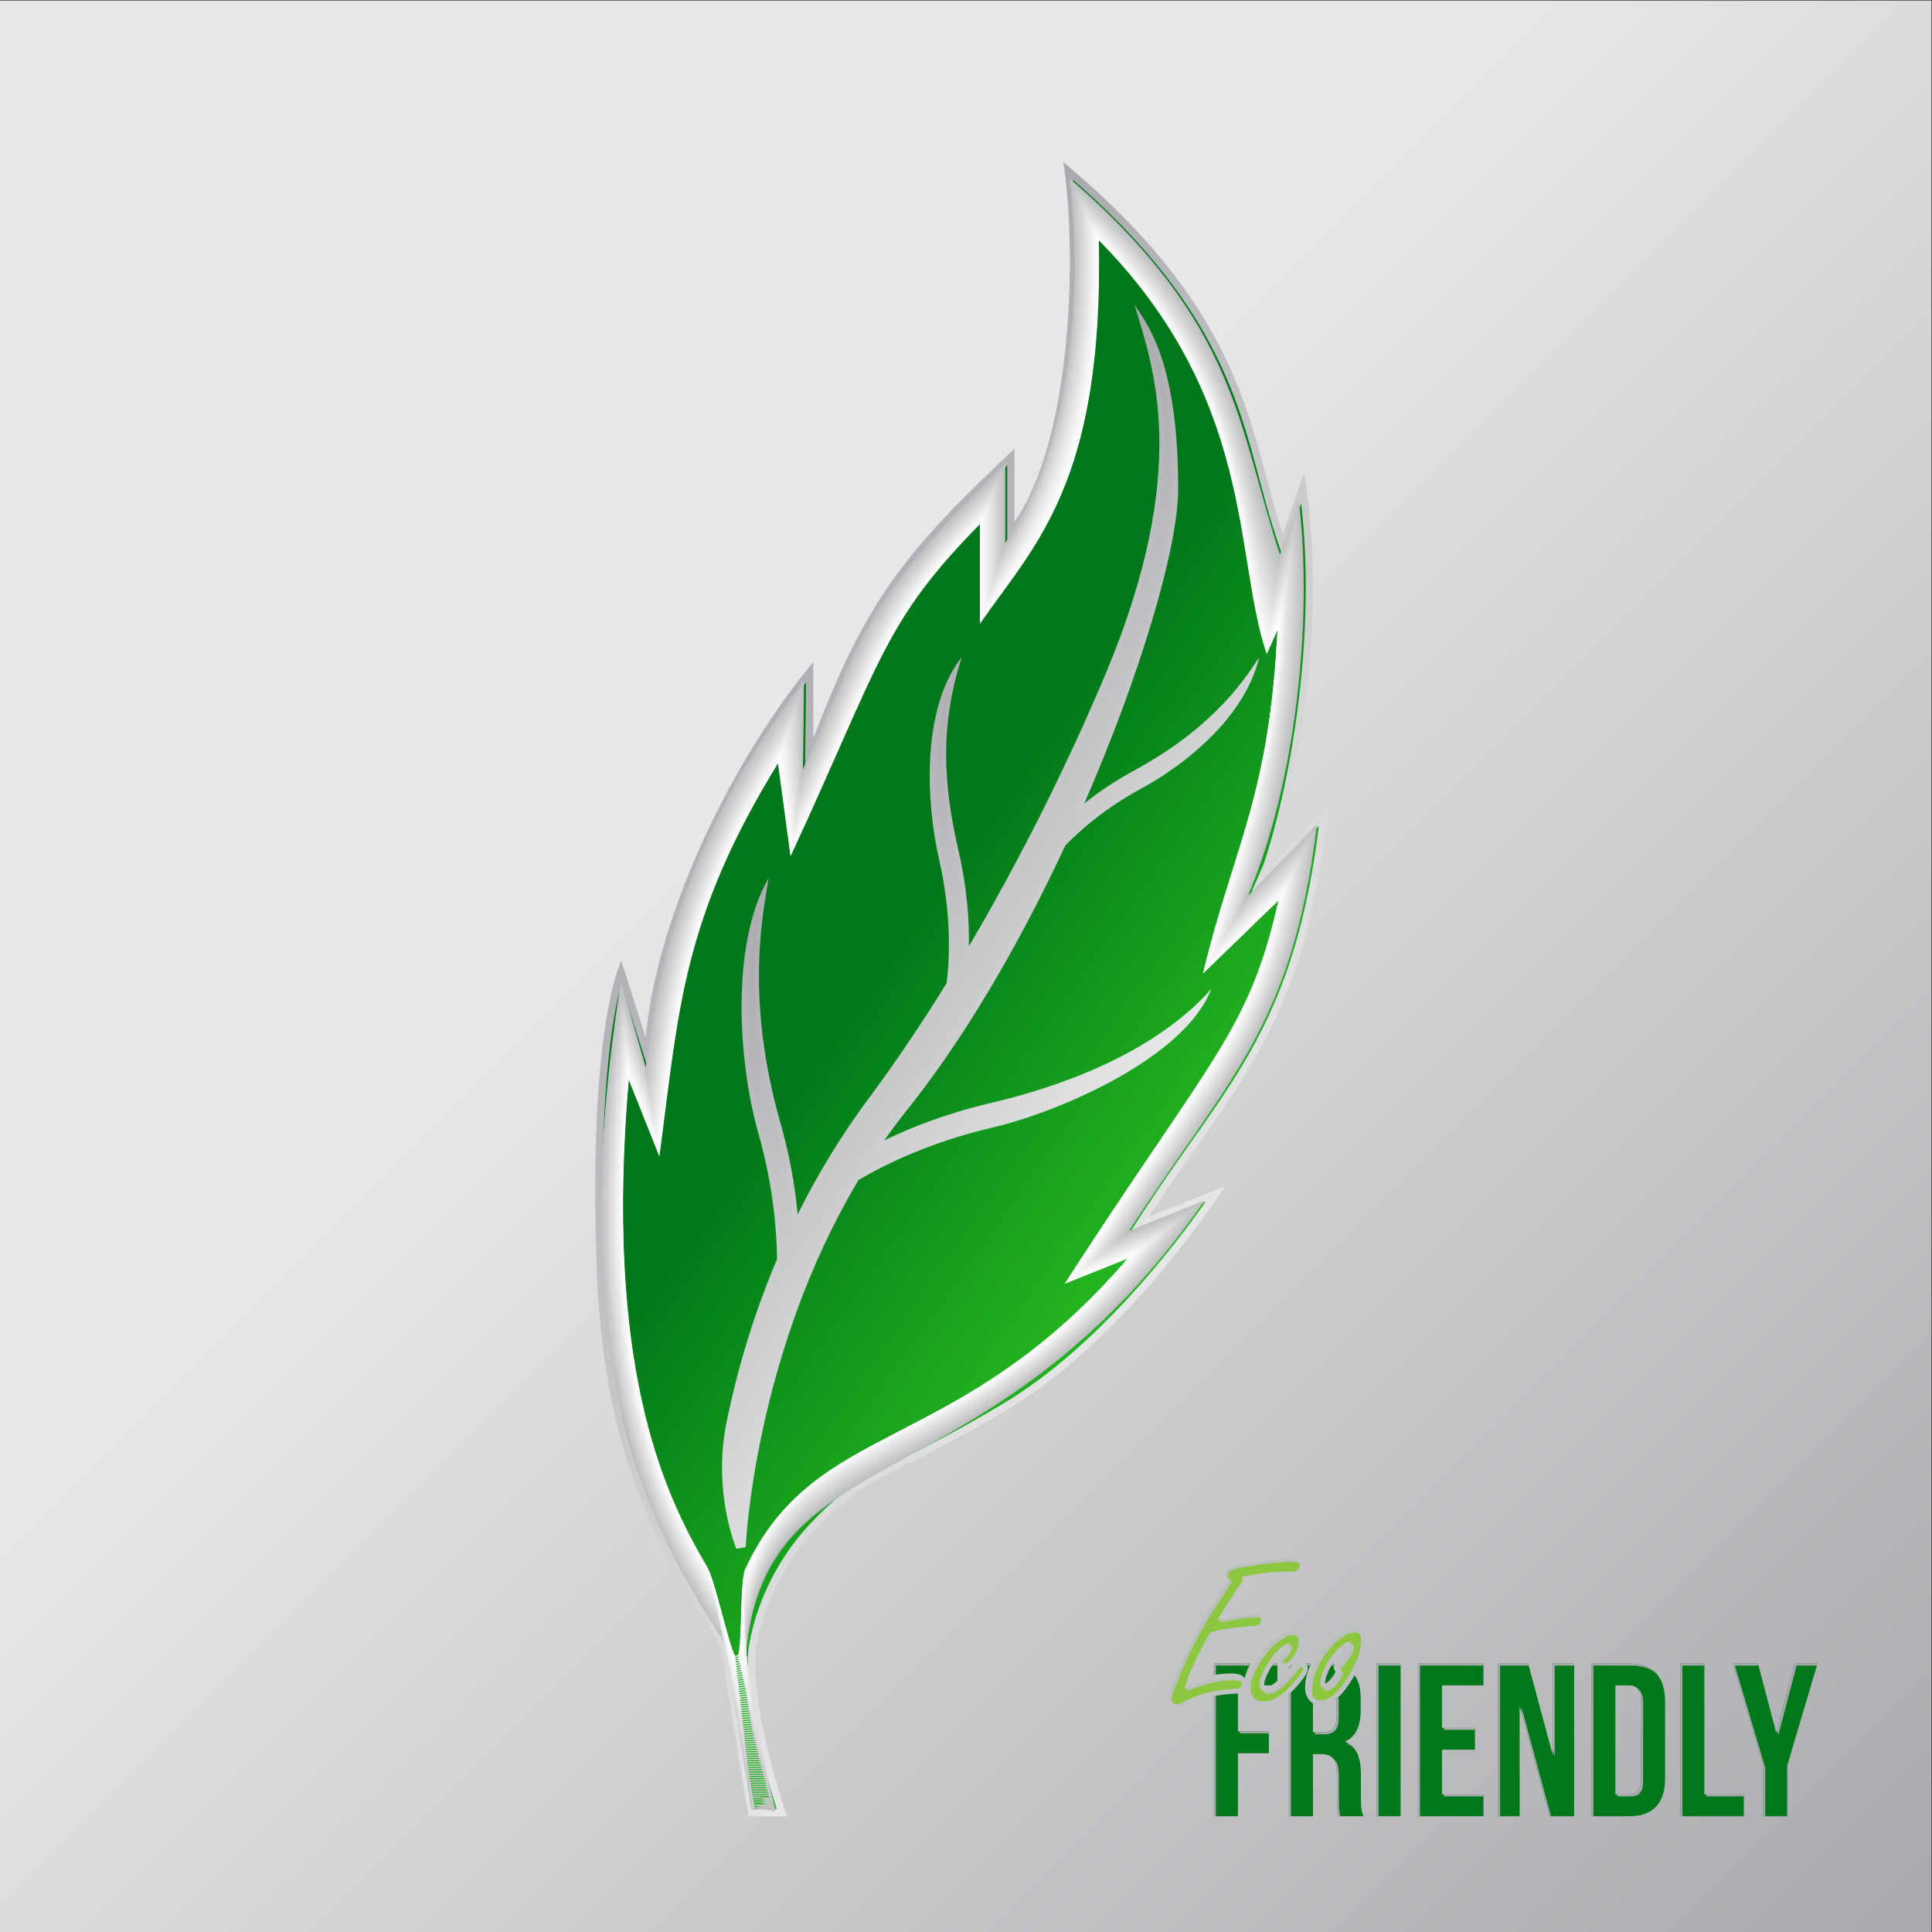 <?xml version="1.0" encoding="UTF-8"?>
<svg version="1.1" viewBox="0 0 1066.7 1066.7" xmlns="http://www.w3.org/2000/svg">
<rect x="0" y="0" width="1066.7" height="1066.7" fill="#333333" stroke="none"/>
<defs>
<clipPath id="ch">
<path d="m0 0h800v800h-800z"/>
</clipPath>
<linearGradient id="f" x2="1" gradientTransform="matrix(800,-800,-800,-800,0,800)" gradientUnits="userSpaceOnUse">
<stop stop-color="#e6e7e8" offset="0"/>
<stop stop-color="#e6e7e8" offset=".399"/>
<stop stop-color="#a7a9ac" offset="1"/>
</linearGradient>
<clipPath id="cg">
<path d="m420.2 584.11v30.305c-44.081-41.633-60.922-61.116-83.337-119.96v31.568c-32.106-38.527-64.302-102.15-69.446-155.31l-10.102 31.567s-13.89-26.517-10.102-128.79 45.457-137.63 51.77-157.84c2.362-15.545 11.054-67.698 11.054-67.698h15.851s-14.782 42.852-13.016 67.698c0 0 2.525 27.78 25.254 51.771 22.728 23.99 29.042 18.939 79.549 49.244 50.506 30.304 89.649 92.175 89.649 92.175l-31.566-12.626c34.9 53.934 64.898 77.673 74.497 170.46l-23.99-25.254c12.986 38.96 23.313 107.69 13.889 162.88l-8.839-25.254c-14.157 42.472-13.857 89.835-90.912 154.05 5.703-35.651 4.047-114.12-20.203-149"/>
</clipPath>
<linearGradient id="e" x2="1" gradientTransform="matrix(245.07 -171.6 -171.6 -245.07 258 472.61)" gradientUnits="userSpaceOnUse">
<stop stop-color="#a7a9ac" offset="0"/>
<stop stop-color="#e6e7e8" offset="1"/>
</linearGradient>
<clipPath id="cf">
<path d="m422.66 582.39-5.463-7.856v32.895c-39.497-37.607-56.117-57.827-77.532-114.04l-6.245-12.851 0.441 36.96c-28.027-36.147-58.428-95.061-63.46-147.07l-1.781-13.508-11.373 35.723c-3.725-14.112-9.652-48.45-7.038-119.04 2.831-76.432 26.97-114.99 41.393-138.03 4.794-7.658 8.581-13.708 10.242-19.024l0.068-0.218 0.035-0.226c2.035-13.395 8.867-54.55 10.629-65.149h9.159c-3.636 11.329-13.347 43.954-11.852 64.969 0.106 1.178 2.885 29.097 26.063 53.563 14.199 14.988 22.57 19.138 37.765 26.672 9.602 4.762 22.753 11.283 42.419 23.081 38.574 23.144 70.831 65.544 83.222 83.184l-31.238-12.495 5.123 7.918c6.726 10.394 13.219 19.598 19.497 28.5 25.113 35.6 45.162 64.018 53.531 131.78l-29.074-30.092 6.226 14.34c12.21 36.632 21.635 97.226 15.509 149.35l-7.682-21.95-2.776 8.331c-2.548 7.642-4.59 15.283-6.752 23.372-9.353 34.986-19.912 74.488-77.311 124.28 4.086-36.861 1.916-109.34-21.745-143.37"/>
</clipPath>
<linearGradient id="d" x2="1" gradientTransform="matrix(235.77 -165.09 -165.09 -235.77 264.19 468.39)" gradientUnits="userSpaceOnUse">
<stop stop-color="#00771a" offset="0"/>
<stop stop-color="#00771a" offset=".089"/>
<stop stop-color="#00771a" offset=".368"/>
<stop stop-color="#24b51f" offset="1"/>
</linearGradient>
<clipPath id="ce">
<path d="m407.2 542.64v41.067c-43.271-43.791-45.849-68.576-64.783-107.54l-13.747-29.747-5.196 38.382c-40.135-65.108-41.436-102.76-49.397-162.59l-12.725 31.872c-12.274-142.53 24.782-190.11 42.56-219.38 26.35 81.094 89.047 55.86 164.98 144.77l-26.24-10.497c61.194 94.582 76.177 104.16 88.384 158.99l-31.255-30.274c12.477 51.945 27.455 72.368 30.715 142.73l-4.702-10.461c-13.45 40.339-4.428 105.36-69.841 171.38 2.268-100.51-26.449-126.63-48.748-158.7"/>
</clipPath>
<linearGradient id="c" x2="1" gradientTransform="matrix(206.9 -144.87 -144.87 -206.9 297.82 475.51)" gradientUnits="userSpaceOnUse">
<stop stop-color="#00771a" offset="0"/>
<stop stop-color="#00771a" offset=".089"/>
<stop stop-color="#00771a" offset=".368"/>
<stop stop-color="#24b51f" offset="1"/>
</linearGradient>
<clipPath id="cd">
<path d="m0 800h800v-800h-800z"/>
</clipPath>
<clipPath id="cc">
<path d="m248.89 726.37h296.63v-676.29h-296.63z"/>
</clipPath>
<clipPath id="cb">
<path d="m248.89 726.37h296.63v-675.66h-296.63z"/>
</clipPath>
<clipPath id="ca">
<path d="m249.02 726.01h296.28v-675.93h-296.28z"/>
</clipPath>
<clipPath id="bz">
<path d="m249.15 725.65h295.92v-674.84h-295.92z"/>
</clipPath>
<clipPath id="by">
<path d="m249.28 725.29h295.57v-673.34h-295.57z"/>
</clipPath>
<clipPath id="bx">
<path d="m249.41 724.93h295.21v-672.01h-295.21z"/>
</clipPath>
<clipPath id="bw">
<path d="m249.54 724.57h294.86v-670.73h-294.86z"/>
</clipPath>
<clipPath id="bv">
<path d="m249.67 724.21h294.5v-669.43h-294.5z"/>
</clipPath>
<clipPath id="bu">
<path d="m249.8 723.85h294.15v-668.09h-294.15z"/>
</clipPath>
<clipPath id="bt">
<path d="m249.93 723.49h293.8v-666.75h-293.8z"/>
</clipPath>
<clipPath id="bs">
<path d="m250.06 723.13h293.44v-665.45h-293.44z"/>
</clipPath>
<clipPath id="br">
<path d="m250.19 722.77h293.09v-664.13h-293.09z"/>
</clipPath>
<clipPath id="bq">
<path d="m250.32 722.41h292.74v-662.82h-292.74z"/>
</clipPath>
<clipPath id="bp">
<path d="m250.45 722.05h292.38v-661.5h-292.38z"/>
</clipPath>
<clipPath id="bo">
<path d="m250.58 721.7h292.03v-660.17h-292.03z"/>
</clipPath>
<clipPath id="bn">
<path d="m250.71 721.34h291.68v-658.86h-291.68z"/>
</clipPath>
<clipPath id="bm">
<path d="m250.84 720.98h291.32v-657.56h-291.32z"/>
</clipPath>
<clipPath id="bl">
<path d="m250.97 720.62h290.97v-656.25h-290.97z"/>
</clipPath>
<clipPath id="bk">
<path d="m251.1 720.26h290.62v-654.94h-290.62z"/>
</clipPath>
<clipPath id="bj">
<path d="m251.23 719.9h290.26v-653.62h-290.26z"/>
</clipPath>
<clipPath id="bi">
<path d="m251.36 719.54h289.91v-652.3h-289.91z"/>
</clipPath>
<clipPath id="bh">
<path d="m251.49 719.18h289.56v-650.99h-289.56z"/>
</clipPath>
<clipPath id="bg">
<path d="m251.62 718.82h289.21v-649.67h-289.21z"/>
</clipPath>
<clipPath id="bf">
<path d="m251.75 718.46h288.85v-648.36h-288.85z"/>
</clipPath>
<clipPath id="be">
<path d="m251.88 718.1h288.5v-647.05h-288.5z"/>
</clipPath>
<clipPath id="bd">
<path d="m252.01 717.74h288.15v-645.73h-288.15z"/>
</clipPath>
<clipPath id="bc">
<path d="m252.14 717.38h287.8v-644.42h-287.8z"/>
</clipPath>
<clipPath id="bb">
<path d="m252.27 717.03h287.45v-643.12h-287.45z"/>
</clipPath>
<clipPath id="ba">
<path d="m252.4 716.67h287.09v-641.8h-287.09z"/>
</clipPath>
<clipPath id="az">
<path d="m252.52 716.31h286.74v-640.49h-286.74z"/>
</clipPath>
<clipPath id="ay">
<path d="m252.65 715.95h286.39v-639.18h-286.39z"/>
</clipPath>
<clipPath id="ax">
<path d="m252.78 715.59h286.04v-637.87h-286.04z"/>
</clipPath>
<clipPath id="aw">
<path d="m252.91 715.23h285.69v-636.56h-285.69z"/>
</clipPath>
<clipPath id="av">
<path d="m253.04 714.87h285.34v-635.25h-285.34z"/>
</clipPath>
<clipPath id="au">
<path d="m253.17 714.51h284.98v-633.94h-284.98z"/>
</clipPath>
<clipPath id="at">
<path d="m253.3 714.15h284.63v-632.63h-284.63z"/>
</clipPath>
<clipPath id="as">
<path d="m253.42 713.8h284.28v-631.32h-284.28z"/>
</clipPath>
<clipPath id="ar">
<path d="m253.55 713.44h283.93v-630.01h-283.93z"/>
</clipPath>
<clipPath id="aq">
<path d="m253.68 713.08h283.58v-628.71h-283.58z"/>
</clipPath>
<clipPath id="ap">
<path d="m253.81 712.72h283.23v-627.4h-283.23z"/>
</clipPath>
<clipPath id="ao">
<path d="m253.94 712.36h282.88v-626.09h-282.88z"/>
</clipPath>
<clipPath id="an">
<path d="m254.06 712h282.53v-624.79h-282.53z"/>
</clipPath>
<clipPath id="am">
<path d="m254.19 711.64h282.18v-623.48h-282.18z"/>
</clipPath>
<clipPath id="al">
<path d="m254.32 711.28h281.83v-622.17h-281.83z"/>
</clipPath>
<clipPath id="ak">
<path d="m254.45 710.92h281.48v-620.87h-281.48z"/>
</clipPath>
<clipPath id="aj">
<path d="m254.57 710.56h281.13v-619.56h-281.13z"/>
</clipPath>
<clipPath id="ai">
<path d="m254.7 710.21h280.78v-618.26h-280.78z"/>
</clipPath>
<clipPath id="ah">
<path d="m254.83 709.85h280.43v-616.95h-280.43z"/>
</clipPath>
<clipPath id="ag">
<path d="m254.95 709.49h280.08v-615.65h-280.08z"/>
</clipPath>
<clipPath id="af">
<path d="m255.08 709.13h279.73v-614.34h-279.73z"/>
</clipPath>
<clipPath id="ae">
<path d="m255.21 708.77h279.38v-613.04h-279.38z"/>
</clipPath>
<clipPath id="ad">
<path d="m255.33 708.41h279.03v-611.73h-279.03z"/>
</clipPath>
<clipPath id="ac">
<path d="m255.46 708.05h278.68v-610.43h-278.68z"/>
</clipPath>
<clipPath id="ab">
<path d="m255.58 707.7h278.33v-609.13h-278.33z"/>
</clipPath>
<clipPath id="aa">
<path d="m255.71 707.34h277.99v-607.82h-277.99z"/>
</clipPath>
<clipPath id="z">
<path d="m255.84 706.98h277.64v-606.52h-277.64z"/>
</clipPath>
<clipPath id="y">
<path d="m255.96 706.62h277.29v-605.22h-277.29z"/>
</clipPath>
<clipPath id="x">
<path d="m256.09 706.26h276.94v-603.91h-276.94z"/>
</clipPath>
<clipPath id="w">
<path d="m256.21 705.9h276.6v-602.61h-276.6z"/>
</clipPath>
<clipPath id="v">
<path d="m256.34 705.54h276.25v-601.31h-276.25z"/>
</clipPath>
<clipPath id="u">
<path d="m256.46 705.18h275.9v-600.01h-275.9z"/>
</clipPath>
<clipPath id="t">
<path d="m256.58 704.83h275.56v-598.7h-275.56z"/>
</clipPath>
<clipPath id="s">
<path d="m256.71 704.47h275.21v-597.4h-275.21z"/>
</clipPath>
<clipPath id="r">
<path d="m256.83 704.11h274.86v-596.1h-274.86z"/>
</clipPath>
<clipPath id="q">
<path d="m256.95 703.75h274.52v-594.8h-274.52z"/>
</clipPath>
<clipPath id="p">
<path d="m257.08 703.39h274.18v-593.5h-274.18z"/>
</clipPath>
<clipPath id="o">
<path d="m257.2 703.03h273.83v-592.2h-273.83z"/>
</clipPath>
<clipPath id="n">
<path d="m257.32 702.67h273.49v-590.9h-273.49z"/>
</clipPath>
<clipPath id="m">
<path d="m257.44 702.32h273.14v-589.6h-273.14z"/>
</clipPath>
<clipPath id="l">
<path d="m257.57 701.96h272.8v-588.3h-272.8z"/>
</clipPath>
<clipPath id="k">
<path d="m457.72 520.58c-9.235-21.99-28.53-64.991-56.426-112.33 0.198 10.162-0.607 23.655-4.183 39.171-6.355 27.577-8.009 51.794 1.295 80.681-17.294-21.766-14.557-61.67-9.484-83.68 5.673-24.619 4.141-43.91 3.136-51.464-10.689-17.28-21.547-33.338-32.277-47.738-11.039-14.816-20.907-30.923-29.393-47.965-1.179 12.655-3.572 25.365-7.138 37.885-15.317 53.774-6.564 89.429-4.891 101.42-16.034-27.737-12.416-77.032-4.311-105.48 6.183-21.709 7.669-40.386 7.812-52.357-9.173-21.636-16.225-44.437-20.964-67.776-5.729-28.217 3.693-51.253 4.097-52.22l3.844 0.69c0.032 0.795 3.709 80.238 46.802 152.09 11.498 6.728 30.333 15.861 55.45 21.71 28.074 6.538 79.692 28.996 90.579 57.311-25.308-28.484-67.588-41.632-91.487-47.198-18.222-4.244-33.169-10.249-43.909-15.432 3.114 4.437 6.337 8.74 9.626 12.852 22.597 28.246 45.195 66.036 65.362 109.3 6.09 6.299 16.423 15.416 31.405 23.544 16.55 8.977 42.583 28.339 48.909 54.381-5.153-7.549-17.55-28.312-51.894-46.941-7.347-3.985-14.244-8.547-20.591-13.617 23.092 52.981 38.914 105.75 38.914 130.41 0 54.066-13.542 68.81-18.115 76.253 7.446-25.37 23.994-67.39-12.168-153.5"/>
</clipPath>
<linearGradient id="b" x2="1" gradientTransform="matrix(155.49 -108.88 -108.88 -155.49 321.69 462.44)" gradientUnits="userSpaceOnUse">
<stop stop-color="#a7a9ac" offset="0"/>
<stop stop-color="#e6e7e8" offset="1"/>
</linearGradient>
<clipPath id="j">
<path d="m459.56 519.81c-13.64-32.476-34.693-76.333-60.656-119.47 0.754 9.584 0.927 26.355-3.747 46.636-7.382 32.034-4.104 67.334-0.325 73.579-3.779-6.245-11.349-43.646-3.967-75.68 5.895-25.579 4.084-45.576 3.113-52.602-10.213-16.529-21.121-32.84-32.598-48.244-13.414-18.003-24.03-36.449-32.441-54.344-0.663 12.01-2.657 27.496-7.618 44.911-11.539 40.517-9.65 85.909-5.222 94.149-4.428-8.24-11.674-56.602-0.133-97.118 6.21-21.805 7.773-40.59 7.893-53.302-10.679-25.104-17.127-48.66-21.008-67.778-5.672-27.937 3.982-51.05 3.982-51.05s3.244 80.239 47.349 153.48c10.803 6.367 30.231 16.086 56.448 22.191 41.65 9.7 81.017 39.939 86.152 47.926-5.135-7.987-44.502-32.01-86.152-41.709-21.886-5.097-39.036-12.712-50.394-18.793 4.34 6.581 9.026 13.073 14.095 19.41 24.689 30.861 47.097 70.207 65.253 109.2 5.63 5.861 16.317 15.579 32.123 24.154 24.61 13.348 44.216 39.269 46.073 45.202-1.857-5.933-22.542-27.929-47.152-41.278-11.847-6.426-20.814-13.495-26.937-19.103 26.032 57.882 42.307 113.48 42.307 137.66 0 41.667-10 62.501-10 62.501 9.675-25.859 11.039-75.092-16.438-140.52"/>
</clipPath>
<linearGradient id="a" x2="1" gradientTransform="matrix(144.21 -100.98 -100.98 -144.21 330.52 452.56)" gradientUnits="userSpaceOnUse">
<stop stop-color="#a7a9ac" offset="0"/>
<stop stop-color="#e6e7e8" offset="1"/>
</linearGradient>
<clipPath id="i">
<path d="m0 800h800v-800h-800z"/>
</clipPath>
<clipPath id="h">
<path d="m502.8 111.18h250v-63.222h-250z"/>
</clipPath>
<clipPath id="g">
<path d="m484.42 154.14h78.63v-59.423h-78.63z"/>
</clipPath>
</defs>
<g transform="matrix(1.333 0 0 -1.333 0 1066.7)">
<g clip-path="url(#ch)">
<path d="m0 0h800v800h-800z" fill="url(#f)"/>
</g>
<g clip-path="url(#cg)">
<path d="m420.2 584.11v30.305c-44.081-41.633-60.922-61.116-83.337-119.96v31.568c-32.106-38.527-64.302-102.15-69.446-155.31l-10.102 31.567s-13.89-26.517-10.102-128.79 45.457-137.63 51.77-157.84c2.362-15.545 11.054-67.698 11.054-67.698h15.851s-14.782 42.852-13.016 67.698c0 0 2.525 27.78 25.254 51.771 22.728 23.99 29.042 18.939 79.549 49.244 50.506 30.304 89.649 92.175 89.649 92.175l-31.566-12.626c34.9 53.934 64.898 77.673 74.497 170.46l-23.99-25.254c12.986 38.96 23.313 107.69 13.889 162.88l-8.839-25.254c-14.157 42.472-13.857 89.835-90.912 154.05 5.703-35.651 4.047-114.12-20.203-149" fill="url(#e)"/>
</g>
<g clip-path="url(#cf)">
<path d="m422.66 582.39-5.463-7.856v32.895c-39.497-37.607-56.117-57.827-77.532-114.04l-6.245-12.851 0.441 36.96c-28.027-36.147-58.428-95.061-63.46-147.07l-1.781-13.508-11.373 35.723c-3.725-14.112-9.652-48.45-7.038-119.04 2.831-76.432 26.97-114.99 41.393-138.03 4.794-7.658 8.581-13.708 10.242-19.024l0.068-0.218 0.035-0.226c2.035-13.395 8.867-54.55 10.629-65.149h9.159c-3.636 11.329-13.347 43.954-11.852 64.969 0.106 1.178 2.885 29.097 26.063 53.563 14.199 14.988 22.57 19.138 37.765 26.672 9.602 4.762 22.753 11.283 42.419 23.081 38.574 23.144 70.831 65.544 83.222 83.184l-31.238-12.495 5.123 7.918c6.726 10.394 13.219 19.598 19.497 28.5 25.113 35.6 45.162 64.018 53.531 131.78l-29.074-30.092 6.226 14.34c12.21 36.632 21.635 97.226 15.509 149.35l-7.682-21.95-2.776 8.331c-2.548 7.642-4.59 15.283-6.752 23.372-9.353 34.986-19.912 74.488-77.311 124.28 4.086-36.861 1.916-109.34-21.745-143.37" fill="url(#d)"/>
</g>
<g clip-path="url(#ce)">
<path d="m407.2 542.64v41.067c-43.271-43.791-45.849-68.576-64.783-107.54l-13.747-29.747-5.196 38.382c-40.135-65.108-41.436-102.76-49.397-162.59l-12.725 31.872c-12.274-142.53 24.782-190.11 42.56-219.38 26.35 81.094 89.047 55.86 164.98 144.77l-26.24-10.497c61.194 94.582 76.177 104.16 88.384 158.99l-31.255-30.274c12.477 51.945 27.455 72.368 30.715 142.73l-4.702-10.461c-13.45 40.339-4.428 105.36-69.841 171.38 2.268-100.51-26.449-126.63-48.748-158.7" fill="url(#c)"/>
</g>
<g clip-path="url(#cd)">
<g clip-path="url(#cc)">
<g clip-path="url(#cb)">
<g transform="translate(311.49 50.956)">
<path d="m0 0c-2.06 12.389-8.561 55.44-10.419 67.758-25.81 40.786-70.255 105.28-43.822 273.93l10.284-35.723c2.781 21.096 8.572 87.494 65.242 160.58l-0.441-36.96c24.526 50.473 20.48 66.625 83.777 126.89v-32.895c28.353 40.776 32.443 103.99 27.208 151.22 69.71-60.473 68.988-102.43 86.839-155.98l7.682 21.949c5.576-47.459-0.939-115.8-21.736-163.69l29.074 30.092c-10.38-84.039-36.951-104.52-78.15-168.2l31.237 12.495c-89.018-126.73-181.22-95.665-189.47-186.5-1.495-21.017 8.216-53.642 11.852-64.97z" fill="none" stroke="#bcbec0" stroke-miterlimit="10" stroke-width=".5"/>
</g>
</g>
<g clip-path="url(#ca)">
<g transform="translate(311.38 51.888)">
<path d="m0 0c-2.068 12.268-8.56 55.09-10.437 67.303-25.703 40.645-69.848 104.97-43.654 272.88l10.32-35.666c2.858 21.666 8.582 87.641 65.009 160.61l-0.358-36.981c24.716 50.922 20.743 67.067 83.699 127.05v-33.016c28.265 40.648 32.717 103.32 27.525 151.33 69.647-60.554 68.803-102.85 86.589-156.21l7.639 21.78c5.446-47.796-1.193-115.43-21.869-163.39l29.107 30.095c-10.407-83.61-36.808-103.93-78.3-168.06l31.163 12.466c-88.747-126.08-181.46-95.149-189.02-185.66-1.734-20.759 8.078-53.299 11.634-64.544-8e-3 0.012-9.04-0.012-9.047 1e-3z" fill="none" stroke="#bdbfc1" stroke-miterlimit="10" stroke-width=".5"/>
</g>
</g>
<g clip-path="url(#bz)">
<g transform="translate(311.27 52.818)">
<path d="m0 0c-2.076 12.148-8.559 54.74-10.453 66.848-25.597 40.506-69.443 104.66-43.487 271.84l10.355-35.61c2.935 22.235 8.593 87.788 64.776 160.64l-0.274-37.002c24.905 51.37 21.005 67.508 83.622 127.2v-33.135c28.175 40.519 32.989 102.64 27.841 151.44 69.584-60.636 68.618-103.27 86.34-156.44l7.594 21.612c5.317-48.133-1.448-115.06-22-163.08l29.138 30.097c-10.433-83.18-36.664-103.34-78.451-167.92l31.09 12.437c-88.476-125.43-180.81-94.71-188.57-184.82-1.767-20.517 7.94-52.956 11.415-64.118-0.014 0.023-8.921-0.022-8.936 1e-3z" fill="none" stroke="#bec0c2" stroke-miterlimit="10" stroke-width=".5"/>
</g>
</g>
<g clip-path="url(#by)">
<g transform="translate(311.17 53.75)">
<path d="m0 0c-2.084 12.027-8.557 54.39-10.47 66.393-25.491 40.365-69.038 104.34-43.32 270.8l10.392-35.553c3.01 22.805 8.602 87.934 64.543 160.67l-0.192-37.023c25.095 51.819 21.269 67.949 83.544 127.35v-33.256c28.087 40.392 33.263 101.97 28.159 151.55 69.52-60.718 68.432-103.69 86.089-156.66l7.551 21.443c5.187-48.469-1.702-114.69-22.133-162.77l29.171 30.1c-10.46-82.751-36.521-102.75-78.602-167.79l31.018 12.407c-88.206-124.78-180.16-94.269-188.12-183.97-1.799-20.274 7.802-52.612 11.196-63.691-0.021 0.034-8.802-0.035-8.824 1e-3z" fill="none" stroke="#bfc1c3" stroke-miterlimit="10" stroke-width=".5"/>
</g>
</g>
<g clip-path="url(#bx)">
<g transform="translate(311.06 54.681)">
<path d="m0 0c-2.092 11.907-8.556 54.04-10.487 65.938-25.385 40.225-68.633 104.03-43.153 269.76l10.428-35.498c3.086 23.375 8.612 88.082 64.31 160.7l-0.11-37.044c25.286 52.268 21.533 68.392 83.469 127.51v-33.376c27.997 40.264 33.535 101.3 28.475 151.66 69.457-60.799 68.248-104.11 85.839-156.89l7.507 21.274c5.057-48.806-1.957-114.33-22.264-162.46l29.202 30.103c-10.487-82.321-36.377-102.16-78.752-167.65l30.943 12.376c-87.934-124.14-179.51-93.828-187.67-183.13-1.832-20.034 7.663-52.271 10.977-63.267-0.028 0.046-8.684-0.047-8.713 1e-3z" fill="none" stroke="#c0c2c4" stroke-miterlimit="10" stroke-width=".5"/>
</g>
</g>
<g clip-path="url(#bw)">
<g transform="translate(310.96 55.612)">
<path d="m0 0c-2.1 11.787-8.555 53.689-10.503 65.483-25.279 40.084-68.227 103.72-42.986 268.71l10.463-35.44c3.163 23.944 8.624 88.228 64.077 160.73l-0.026-37.064c25.475 52.716 21.795 68.832 83.391 127.66v-33.497c27.908 40.136 33.809 100.62 28.792 151.77 69.395-60.88 68.062-104.53 85.589-157.12l7.464 21.105c4.925-49.143-2.211-113.96-22.398-162.15l29.236 30.106c-10.515-81.893-36.234-101.57-78.904-167.52l30.87 12.348c-87.663-123.49-178.85-93.387-187.22-182.28-1.863-19.791 7.525-51.928 10.758-62.841-0.036 0.058-8.565-0.058-8.602 2e-3z" fill="none" stroke="#c1c3c5" stroke-miterlimit="10" stroke-width=".5"/>
</g>
</g>
<g clip-path="url(#bv)">
<g transform="translate(310.85 56.543)">
<path d="m0 0c-2.108 11.667-8.553 53.34-10.521 65.028-25.172 39.945-67.821 103.41-42.817 267.67l10.499-35.384c3.238 24.515 8.633 88.376 63.843 160.76l0.057-37.086c25.665 53.166 22.059 69.275 83.313 127.81v-33.616c27.82 40.007 34.082 99.951 29.11 151.88 69.331-60.962 67.877-104.95 85.339-157.34l7.42 20.935c4.796-49.479-2.466-113.59-22.53-161.84l29.267 30.108c-10.541-81.463-36.09-100.98-79.053-167.38l30.796 12.319c-87.392-122.84-178.2-92.944-186.77-181.44-1.893-19.549 7.387-51.585 10.539-62.415-0.042 0.069-8.446-0.069-8.49 2e-3z" fill="none" stroke="#c2c4c6" stroke-miterlimit="10" stroke-width=".5"/>
</g>
</g>
<g clip-path="url(#bu)">
<g transform="translate(310.74 57.475)">
<path d="m0 0c-2.116 11.546-8.552 52.989-10.537 64.573-25.066 39.804-67.417 103.1-42.651 266.62l10.535-35.327c3.315 25.083 8.643 88.522 63.611 160.79l0.139-37.107c25.855 53.614 22.322 69.716 83.237 127.96v-33.737c27.73 39.88 34.356 99.278 29.425 151.99 69.268-61.043 67.692-105.37 85.09-157.57l7.376 20.767c4.666-49.816-2.721-113.22-22.661-161.54l29.298 30.11c-10.568-81.033-35.946-100.39-79.204-167.25l30.723 12.289c-87.121-122.19-177.54-92.501-186.32-180.6-1.924-19.306 7.248-51.241 10.32-61.989-0.049 0.081-8.327-0.081-8.379 3e-3z" fill="none" stroke="#c3c5c6" stroke-miterlimit="10" stroke-width=".5"/>
</g>
</g>
<g clip-path="url(#bt)">
<g transform="translate(310.64 58.406)">
<path d="m0 0c-2.124 11.426-8.55 52.639-10.554 64.118-24.96 39.663-67.011 102.78-42.484 265.58l10.571-35.27c3.391 25.653 8.654 88.669 63.379 160.82l0.222-37.127c26.044 54.062 22.585 70.157 83.159 128.12v-33.857c27.642 39.752 34.629 98.604 29.742 152.1 69.205-61.125 67.507-105.79 84.839-157.8l7.332 20.598c4.537-50.153-2.974-112.86-22.793-161.23l29.331 30.113c-10.595-80.604-35.803-99.801-79.353-167.11l30.649 12.259c-86.851-121.54-176.89-92.057-185.87-179.76-1.954-19.065 7.11-50.899 10.101-61.563-0.057 0.092-8.208-0.093-8.268 3e-3z" fill="none" stroke="#c4c6c7" stroke-miterlimit="10" stroke-width=".5"/>
</g>
</g>
<g clip-path="url(#bs)">
<g transform="translate(310.53 59.337)">
<path d="m0 0c-2.132 11.306-8.549 52.289-10.571 63.664-24.854 39.523-66.606 102.47-42.316 264.54l10.606-35.214c3.468 26.224 8.664 88.817 63.146 160.85l0.305-37.148c26.234 54.512 22.848 70.599 83.083 128.27v-33.978c27.551 39.624 34.901 97.931 30.058 152.21 69.142-61.205 67.321-106.21 84.589-158.02l7.288 20.429c4.407-50.49-3.228-112.49-22.925-160.92l29.364 30.116c-10.623-80.174-35.66-99.211-79.505-166.98l30.576 12.231c-86.58-120.9-176.23-91.613-185.42-178.92-1.982-18.821 6.972-50.556 9.882-61.137-0.063 0.104-8.089-0.104-8.156 3e-3z" fill="none" stroke="#c5c7c8" stroke-miterlimit="10" stroke-width=".5"/>
</g>
</g>
<g clip-path="url(#br)">
<g transform="translate(310.43 60.269)">
<path d="m0 0c-2.14 11.186-8.548 51.938-10.588 63.208-24.748 39.383-66.2 102.16-42.149 263.5l10.643-35.157c3.543 26.793 8.674 88.963 62.912 160.88l0.388-37.169c26.423 54.96 23.111 71.04 83.005 128.42v-34.097c27.463 39.495 35.175 97.256 30.376 152.32 69.078-61.288 67.136-106.63 84.339-158.25l7.244 20.261c4.277-50.828-3.483-112.12-23.057-160.61l29.396 30.119c-10.65-79.745-35.517-98.621-79.656-166.84l30.502 12.201c-86.309-120.25-175.57-91.169-184.97-178.07-2.01-18.579 6.834-50.213 9.664-60.711-0.07 0.115-7.971-0.116-8.045 4e-3z" fill="none" stroke="#c6c8c9" stroke-miterlimit="10" stroke-width=".5"/>
</g>
</g>
<g clip-path="url(#bq)">
<g transform="translate(310.32 61.199)">
<path d="m0 0c-2.148 11.065-8.546 51.589-10.604 62.754-24.642 39.242-65.795 101.85-41.982 262.45l10.678-35.101c3.62 27.363 8.684 89.11 62.679 160.91l0.471-37.191c26.614 55.409 23.375 71.482 82.929 128.58v-34.217c27.373 39.367 35.447 96.583 30.691 152.43 69.016-61.369 66.952-107.05 84.09-158.47l7.2 20.091c4.148-51.164-3.737-111.75-23.188-160.3l29.427 30.122c-10.676-79.315-35.372-98.032-79.806-166.71l30.429 12.172c-86.038-119.6-174.91-90.723-184.52-177.23-2.037-18.337 6.696-49.869 9.445-60.285-0.078 0.127-7.852-0.128-7.934 4e-3z" fill="none" stroke="#c7c9ca" stroke-miterlimit="10" stroke-width=".5"/>
</g>
</g>
<g clip-path="url(#bp)">
<g transform="translate(310.21 62.131)">
<path d="m0 0c-2.156 10.944-8.545 51.238-10.621 62.299-24.536 39.101-65.39 101.54-41.815 261.41l10.714-35.044c3.697 27.932 8.695 89.256 62.447 160.94l0.553-37.211c26.804 55.858 23.638 71.923 82.851 128.73v-34.338c27.285 39.239 35.721 95.91 31.009 152.54 68.952-61.45 66.766-107.48 83.84-158.7l7.156 19.922c4.018-51.5-3.992-111.38-23.321-159.99l29.46 30.123c-10.703-78.886-35.23-97.442-79.957-166.57l30.355 12.142c-85.767-118.95-174.25-90.277-184.08-176.39-2.064-18.094 6.558-49.527 9.226-59.86-0.084 0.139-7.733-0.139-7.822 5e-3z" fill="none" stroke="#c8c9cb" stroke-miterlimit="10" stroke-width=".5"/>
</g>
</g>
<g clip-path="url(#bo)">
<g transform="translate(310.11 63.062)">
<path d="m0 0c-2.164 10.825-8.544 50.889-10.638 61.845-24.429 38.961-64.984 101.22-41.648 260.36l10.751-34.987c3.772 28.502 8.704 89.403 62.213 160.96l0.637-37.232c26.992 56.306 23.9 72.365 82.773 128.88v-34.458c27.196 39.112 35.994 95.237 31.326 152.65 68.889-61.531 66.58-107.9 83.59-158.93l7.112 19.753c3.887-51.837-4.246-111.02-23.453-159.69l29.491 30.126c-10.728-78.456-35.085-96.852-80.106-166.44l30.282 12.114c-85.497-118.31-173.59-89.831-183.63-175.54-2.091-17.853 6.419-49.185 9.007-59.434-0.091 0.149-7.615-0.151-7.711 4e-3z" fill="none" stroke="#c9cacc" stroke-miterlimit="10" stroke-width=".5"/>
</g>
</g>
<g clip-path="url(#bn)">
<g transform="translate(310 63.993)">
<path d="m0 0c-2.172 10.704-8.542 50.538-10.655 61.39-24.324 38.82-64.579 100.91-41.48 259.32l10.786-34.931c3.848 29.073 8.714 89.551 61.98 161l0.719-37.253c27.183 56.755 24.164 72.807 82.697 129.04v-34.578c27.107 38.983 36.267 94.563 31.643 152.76 68.825-61.613 66.394-108.32 83.339-159.15l7.069 19.585c3.757-52.174-4.501-110.65-23.585-159.38l29.524 30.129c-10.756-78.027-34.943-96.262-80.258-166.3l30.209 12.084c-85.227-117.66-172.93-89.384-183.18-174.7-2.116-17.61 6.281-48.842 8.788-59.008-0.098 0.161-7.495-0.163-7.599 5e-3z" fill="none" stroke="#cacbcd" stroke-miterlimit="10" stroke-width=".5"/>
</g>
</g>
<g clip-path="url(#bm)">
<g transform="translate(309.9 64.925)">
<path d="m0 0c-2.18 10.583-8.541 50.188-10.671 60.934-24.218 38.68-64.174 100.6-41.313 258.28l10.821-34.874c3.925 29.64 8.725 89.697 61.748 161.02l0.802-37.274c27.372 57.204 24.427 73.248 82.619 129.19v-34.698c27.018 38.855 36.54 93.889 31.959 152.87 68.763-61.694 66.21-108.74 83.09-159.38l7.026 19.416c3.626-52.511-4.755-110.28-23.718-159.07l29.555 30.132c-10.782-77.598-34.797-95.672-80.407-166.16l30.135 12.054c-84.955-117.01-172.26-88.936-182.73-173.86-2.141-17.367 6.143-48.499 8.569-58.582-0.105 0.174-7.377-0.174-7.488 6e-3z" fill="none" stroke="#cbccce" stroke-miterlimit="10" stroke-width=".5"/>
</g>
</g>
<g clip-path="url(#bl)">
<g transform="translate(309.79 65.856)">
<path d="m0 0c-2.189 10.464-8.54 49.838-10.689 60.48-24.11 38.54-63.768 100.29-41.146 257.23l10.858-34.817c4.001 30.21 8.735 89.844 61.515 161.05l0.885-37.295c27.562 57.653 24.69 73.69 82.543 129.34v-34.819c26.927 38.727 36.812 93.215 32.275 152.98 68.699-61.776 66.025-109.16 82.84-159.61l6.981 19.247c3.497-52.848-5.009-109.91-23.849-158.76l29.588 30.135c-10.81-77.169-34.655-95.083-80.559-166.03l30.062 12.025c-84.685-116.36-171.59-88.486-182.28-173.02-2.164-17.125 6.005-48.155 8.351-58.156-0.112 0.186-7.258-0.185-7.377 6e-3z" fill="none" stroke="#cccdcf" stroke-miterlimit="10" stroke-width=".5"/>
</g>
</g>
<g clip-path="url(#bk)">
<g transform="translate(309.68 66.787)">
<path d="m0 0c-2.196 10.343-8.539 49.487-10.706 60.024-24.004 38.4-63.362 99.975-40.978 256.19l10.894-34.76c4.077 30.78 8.745 89.991 61.281 161.08l0.968-37.316c27.752 58.101 24.954 74.131 82.465 129.49v-34.939c26.84 38.599 37.086 92.542 32.593 153.09 68.636-61.858 65.839-109.58 82.59-159.83l6.937 19.077c3.368-53.184-5.264-109.54-23.981-158.45l29.62 30.137c-10.837-76.738-34.512-94.492-80.709-165.9l29.987 11.996c-84.414-115.71-170.92-88.038-181.83-172.17-2.188-16.883 5.866-47.814 8.131-57.732-0.119 0.197-7.139-0.197-7.265 7e-3z" fill="none" stroke="#cdced0" stroke-miterlimit="10" stroke-width=".5"/>
</g>
</g>
<g clip-path="url(#bj)">
<g transform="translate(309.58 67.718)">
<path d="m0 0c-2.204 10.224-8.537 49.138-10.722 59.569-23.899 38.26-62.958 99.664-40.811 255.15l10.929-34.704c4.153 31.35 8.756 90.137 61.048 161.11l1.052-37.337c27.941 58.55 25.216 74.573 82.387 129.65v-35.058c26.751 38.471 37.36 91.868 32.91 153.2 68.573-61.939 65.654-110 82.34-160.06l6.894 18.908c3.237-53.521-5.519-109.18-24.114-158.14l29.652 30.14c-10.863-76.309-34.367-93.902-80.859-165.76l29.915 11.966c-84.144-115.07-170.26-87.589-181.38-171.33-2.211-16.641 5.728-47.471 7.912-57.306-0.126 0.209-7.021-0.208-7.154 7e-3z" fill="none" stroke="#cecfd1" stroke-miterlimit="10" stroke-width=".5"/>
</g>
</g>
<g clip-path="url(#bi)">
<g transform="translate(309.47 68.649)">
<path d="m0 0c-2.212 10.103-8.536 48.787-10.739 59.114-23.792 38.119-62.553 99.352-40.644 254.1l10.965-34.648c4.229 31.92 8.766 90.286 60.815 161.14l1.134-37.357c28.132 58.998 25.48 75.014 82.312 129.8v-35.179c26.661 38.343 37.633 91.195 33.226 153.31 68.509-62.02 65.468-110.42 82.089-160.28l6.851 18.739c3.107-53.858-5.774-108.81-24.246-157.84l29.684 30.142c-10.89-75.88-34.224-93.313-81.011-165.62l29.842 11.936c-83.873-114.42-169.58-87.138-180.93-170.49-2.232-16.397 5.59-47.128 7.694-56.879-0.133 0.22-6.902-0.22-7.043 7e-3z" fill="none" stroke="#cfd0d2" stroke-miterlimit="10" stroke-width=".5"/>
</g>
</g>
<g clip-path="url(#bh)">
<g transform="translate(309.36 69.58)">
<path d="m0 0c-2.22 9.982-8.535 48.438-10.756 58.66-23.686 37.979-62.147 99.039-40.477 253.06l11.002-34.591c4.305 32.489 8.775 90.431 60.582 161.17l1.216-37.379c28.322 59.447 25.744 75.455 82.234 129.95v-35.299c26.573 38.216 37.907 90.522 33.543 153.42 68.447-62.101 65.284-110.84 81.84-160.51l6.807 18.571c2.976-54.195-6.028-108.44-24.378-157.53l29.716 30.145c-10.917-75.45-34.08-92.723-81.16-165.49l29.767 11.908c-83.601-113.77-168.91-86.689-180.48-169.65-2.254-16.155 5.451-46.784 7.474-56.453-0.14 0.232-6.783-0.232-6.931 7e-3z" fill="none" stroke="#d0d1d3" stroke-miterlimit="10" stroke-width=".5"/>
</g>
</g>
<g clip-path="url(#bg)">
<g transform="translate(309.26 70.512)">
<path d="m0 0c-2.228 9.862-8.533 48.087-10.772 58.205-23.581 37.838-61.742 98.727-40.31 252.02l11.038-34.535c4.381 33.06 8.785 90.579 60.348 161.2l1.3-37.399c28.511 59.896 26.006 75.897 82.157 130.1v-35.42c26.484 38.088 38.179 89.848 33.86 153.53 68.382-62.183 65.098-111.26 81.59-160.74l6.761 18.402c2.848-54.532-6.281-108.07-24.509-157.22l29.748 30.148c-10.944-75.022-33.937-92.134-81.311-165.35l29.694 11.878c-83.331-113.12-168.23-86.237-180.03-168.8-2.274-15.913 5.314-46.442 7.256-56.028-0.147 0.243-6.664-0.243-6.82 8e-3z" fill="none" stroke="#d1d2d3" stroke-miterlimit="10" stroke-width=".5"/>
</g>
</g>
<g clip-path="url(#bf)">
<g transform="translate(309.15 71.443)">
<path d="m0 0c-2.236 9.741-8.532 47.736-10.789 57.75-23.474 37.697-61.336 98.415-40.143 250.97l11.074-34.478c4.457 33.63 8.796 90.726 60.115 161.23l1.383-37.42c28.701 60.345 26.27 76.339 82.08 130.26v-35.539c26.394 37.959 38.452 89.174 34.177 153.64 68.319-62.264 64.913-111.68 81.339-160.96l6.718 18.233c2.718-54.869-6.535-107.71-24.642-156.91l29.781 30.15c-10.971-74.591-33.793-91.543-81.461-165.22l29.62 11.849c-83.06-112.48-167.55-85.786-179.58-167.96-2.293-15.67 5.175-46.099 7.037-55.602-0.154 0.255-6.546-0.255-6.709 9e-3z" fill="none" stroke="#d2d3d4" stroke-miterlimit="10" stroke-width=".5"/>
</g>
</g>
<g clip-path="url(#be)">
<g transform="translate(309.05 72.374)">
<path d="m0 0c-2.245 9.621-8.53 47.387-10.806 57.295-23.368 37.558-60.931 98.103-39.975 249.93l11.109-34.421c4.533 34.198 8.806 90.872 59.882 161.26l1.466-37.441c28.89 60.793 26.532 76.78 82.002 130.41v-35.659c26.306 37.831 38.726 88.5 34.494 153.75 68.256-62.345 64.728-112.1 81.09-161.19l6.674 18.063c2.588-55.205-6.79-107.34-24.773-156.6l29.812 30.153c-10.998-74.162-33.65-90.953-81.612-165.08l29.547 11.818c-82.789-111.83-166.87-85.333-179.13-167.12-2.312-15.427 5.037-45.756 6.818-55.176-0.161 0.267-6.427-0.266-6.597 9e-3z" fill="none" stroke="#d3d4d5" stroke-miterlimit="10" stroke-width=".5"/>
</g>
</g>
<g clip-path="url(#bd)">
<g transform="translate(308.94 73.306)">
<path d="m0 0c-2.252 9.501-8.529 47.036-10.823 56.84-23.261 37.417-60.525 97.791-39.807 248.89l11.145-34.364c4.61 34.769 8.816 91.02 59.649 161.29l1.549-37.463c29.08 61.243 26.795 77.222 81.925 130.56v-35.78c26.216 37.703 38.998 87.827 34.81 153.86 68.193-62.428 64.543-112.52 80.841-161.42l6.63 17.895c2.458-55.542-7.045-106.97-24.906-156.3l29.844 30.156c-11.024-73.733-33.506-90.364-81.762-164.95l29.474 11.791c-82.519-111.18-166.19-84.882-178.68-166.28-2.33-15.184 4.899-45.412 6.599-54.749-0.168 0.277-6.308-0.278-6.486 9e-3z" fill="none" stroke="#d4d5d6" stroke-miterlimit="10" stroke-width=".5"/>
</g>
</g>
<g clip-path="url(#bc)">
<g transform="translate(308.83 74.236)">
<path d="m0 0c-2.26 9.381-8.527 46.687-10.84 56.386-23.155 37.276-60.12 97.479-39.64 247.84l11.181-34.307c4.686 35.338 8.826 91.165 59.416 161.32l1.632-37.483c29.269 61.691 27.059 77.663 81.848 130.72v-35.899c26.128 37.574 39.271 87.153 35.127 153.97 68.13-62.509 64.357-112.94 80.589-161.64l6.587 17.726c2.328-55.879-7.299-106.6-25.037-155.99l29.876 30.158c-11.052-73.304-33.363-89.774-81.913-164.81l29.4 11.76c-82.248-110.53-165.5-84.429-178.23-165.43-2.347-14.944 4.761-45.071 6.381-54.325-0.176 0.289-6.19-0.29-6.375 9e-3z" fill="none" stroke="#d5d6d7" stroke-miterlimit="10" stroke-width=".5"/>
</g>
</g>
<g clip-path="url(#bb)">
<g transform="translate(308.73 75.168)">
<path d="m0 0c-2.268 9.26-8.526 46.336-10.856 55.931-23.05 37.135-59.716 97.167-39.474 246.8l11.217-34.251c4.762 35.908 8.836 91.313 59.184 161.35l1.714-37.504c29.46 62.139 27.322 78.104 81.771 130.87v-36.02c26.038 37.447 39.544 86.479 35.443 154.08 68.067-62.591 64.172-113.36 80.34-161.87l6.543 17.557c2.199-56.216-7.553-106.23-25.17-155.68l29.91 30.161c-11.079-72.874-33.22-89.185-82.065-164.68l29.327 11.731c-81.976-109.88-164.82-83.976-177.78-164.59-2.364-14.701 4.622-44.728 6.161-53.899-0.182 0.301-6.071-0.302-6.263 0.01z" fill="none" stroke="#d6d7d8" stroke-miterlimit="10" stroke-width=".5"/>
</g>
</g>
<g clip-path="url(#ba)">
<g transform="translate(308.62 76.1)">
<path d="m0 0c-2.276 9.14-8.525 45.985-10.873 55.475-22.943 36.996-59.31 96.855-39.306 245.76l11.253-34.194c4.838 36.478 8.846 91.46 58.95 161.38l1.797-37.525c29.65 62.588 27.585 78.546 81.694 131.02v-36.14c25.949 37.319 39.818 85.806 35.761 154.19 68.003-62.671 63.986-113.79 80.09-162.1l6.499 17.388c2.068-56.553-7.808-105.87-25.302-155.37l29.94 30.163c-11.105-72.444-33.075-88.594-82.213-164.54l29.253 11.702c-81.707-109.24-164.13-83.523-177.33-163.75-2.38-14.458 4.483-44.385 5.942-53.473-0.189 0.313-5.952-0.312-6.152 0.011z" fill="none" stroke="#d7d8d9" stroke-miterlimit="10" stroke-width=".5"/>
</g>
</g>
<g clip-path="url(#az)">
<g transform="translate(308.52 77.03)">
<path d="m0 0c-2.284 9.02-8.523 45.636-10.89 55.02-22.837 36.856-58.904 96.543-39.139 244.72l11.289-34.137c4.914 37.047 8.856 91.606 58.718 161.41l1.879-37.546c29.84 63.037 27.849 78.988 81.618 131.17v-36.259c25.859 37.19 40.089 85.132 36.076 154.3 67.941-62.753 63.802-114.21 79.841-162.32l6.455 17.22c1.937-56.89-8.063-105.5-25.434-155.06l29.973 30.166c-11.133-72.015-32.933-88.004-82.365-164.4l29.179 11.671c-81.434-108.59-163.44-83.069-176.88-162.9-2.395-14.216 4.346-44.041 5.724-53.047-0.197 0.324-5.834-0.324-6.041 0.011z" fill="none" stroke="#d8d9da" stroke-miterlimit="10" stroke-width=".5"/>
</g>
</g>
<g clip-path="url(#ay)">
<g transform="translate(308.41 77.962)">
<path d="m0 0c-2.293 8.899-8.522 45.285-10.907 54.565-22.731 36.715-58.499 96.232-38.971 243.67l11.324-34.081c4.99 37.618 8.867 91.754 58.485 161.44l1.962-37.567c30.029 63.486 28.112 79.43 81.54 131.33v-36.38c25.772 37.062 40.363 84.459 36.394 154.41 67.878-62.834 63.616-114.63 79.59-162.55l6.412 17.05c1.807-57.226-8.317-105.13-25.567-154.75l30.005 30.169c-11.159-71.585-32.788-87.414-82.515-164.27l29.107 11.643c-81.165-107.94-162.74-82.614-176.44-162.06-2.408-13.972 4.208-43.698 5.505-52.62-0.203 0.335-5.714-0.337-5.929 0.011z" fill="none" stroke="#d9dadb" stroke-miterlimit="10" stroke-width=".5"/>
</g>
</g>
<g clip-path="url(#ax)">
<g transform="translate(308.3 78.893)">
<path d="m0 0c-2.3 8.779-8.521 44.936-10.924 54.111-22.625 36.574-58.094 95.919-38.804 242.63l11.36-34.024c5.067 38.186 8.877 91.901 58.252 161.47l2.046-37.588c30.218 63.934 28.374 79.871 81.462 131.48v-36.5c25.682 36.935 40.636 83.785 36.711 154.52 67.814-62.917 63.43-115.05 79.339-162.78l6.369 16.881c1.677-57.563-8.572-104.76-25.699-154.44l30.037 30.172c-11.186-71.156-32.645-86.824-82.666-164.14l29.034 11.612c-80.894-107.29-162.04-82.16-175.98-161.22-2.422-13.731 4.069-43.356 5.286-52.195-0.211 0.347-5.596-0.348-5.818 0.011z" fill="none" stroke="#dadbdc" stroke-miterlimit="10" stroke-width=".5"/>
</g>
</g>
<g clip-path="url(#aw)">
<g transform="translate(308.2 79.824)">
<path d="m0 0c-2.308 8.658-8.52 44.584-10.94 53.655-22.519 36.435-57.689 95.608-38.638 241.58l11.397-33.967c5.143 38.755 8.887 92.047 58.018 161.5l2.129-37.608c30.408 64.383 28.637 80.312 81.386 131.63v-36.621c25.592 36.807 40.91 83.112 37.027 154.63 67.751-62.998 63.245-115.47 79.09-163l6.324 16.712c1.548-57.9-8.826-104.39-25.83-154.14l30.068 30.175c-11.213-70.727-32.501-86.236-82.815-164l28.959 11.584c-80.623-106.64-161.34-81.707-175.54-160.38-2.434-13.489 3.931-43.014 5.067-51.77-0.218 0.359-5.477-0.359-5.707 0.012z" fill="none" stroke="#dbdcdd" stroke-miterlimit="10" stroke-width=".5"/>
</g>
</g>
<g clip-path="url(#av)">
<g transform="translate(308.09 80.755)">
<path d="m0 0c-2.316 8.539-8.518 44.235-10.957 53.201-22.413 36.294-57.283 95.296-38.47 240.54l11.432-33.911c5.219 39.326 8.897 92.194 57.786 161.53l2.211-37.629c30.598 64.831 28.901 80.753 81.308 131.78v-36.741c25.504 36.679 41.184 82.438 37.344 154.74 67.688-63.079 63.06-115.89 78.841-163.23l6.28 16.543c1.418-58.237-9.08-104.03-25.963-153.83l30.102 30.176c-11.241-70.297-32.359-85.645-82.967-163.86l28.886 11.554c-80.352-106-160.64-81.252-175.09-159.53-2.445-13.247 3.793-42.671 4.848-51.344-0.224 0.37-5.358-0.371-5.595 0.012z" fill="none" stroke="#dcddde" stroke-miterlimit="10" stroke-width=".5"/>
</g>
</g>
<g clip-path="url(#au)">
<g transform="translate(307.99 81.686)">
<path d="m0 0c-2.324 8.418-8.517 43.884-10.974 52.746-22.307 36.153-56.878 94.983-38.303 239.5l11.468-33.854c5.295 39.895 8.908 92.34 57.553 161.56l2.294-37.65c30.788 65.28 29.164 81.195 81.232 131.94v-36.861c25.414 36.55 41.455 81.764 37.66 154.85 67.625-63.16 62.875-116.31 78.59-163.45l6.237 16.375c1.288-58.574-9.335-103.66-26.095-153.52l30.133 30.179c-11.267-69.867-32.214-85.055-83.116-163.73l28.811 11.525c-80.081-105.35-159.93-80.798-174.64-158.69-2.455-13.005 3.655-42.327 4.63-50.918-0.232 0.382-5.24-0.383-5.484 0.013z" fill="none" stroke="#dddedf" stroke-miterlimit="10" stroke-width=".5"/>
</g>
</g>
<g clip-path="url(#at)">
<g transform="translate(307.88 82.618)">
<path d="m0 0c-2.332 8.298-8.515 43.533-10.991 52.291-22.2 36.013-56.472 94.671-38.135 238.45l11.503-33.798c5.372 40.465 8.918 92.488 57.32 161.59l2.378-37.671c30.977 65.729 29.427 81.636 81.153 132.09v-36.981c25.327 36.422 41.73 81.091 37.978 154.96 67.562-63.242 62.689-116.73 78.341-163.68l6.191 16.206c1.158-58.911-9.588-103.29-26.225-153.21l30.165 30.182c-11.294-69.439-32.072-84.465-83.268-163.59l28.739 11.495c-79.81-104.7-159.22-80.344-174.19-157.85-2.464-12.762 3.516-41.984 4.411-50.491-0.239 0.393-5.121-0.394-5.373 0.013z" fill="none" stroke="#dddedf" stroke-miterlimit="10" stroke-width=".5"/>
</g>
</g>
<g clip-path="url(#as)">
<g transform="translate(307.77 83.549)">
<path d="m0 0c-2.34 8.178-8.514 43.184-11.008 51.836-22.094 35.873-56.067 94.359-37.968 237.41l11.54-33.741c5.448 41.035 8.928 92.635 57.086 161.62l2.461-37.693c31.167 66.178 29.69 82.078 81.076 132.24v-37.101c25.237 36.295 42.003 80.418 38.295 155.07 67.498-63.323 62.505-117.15 78.091-163.91l6.147 16.036c1.029-59.247-9.842-102.92-26.357-152.9l30.197 30.185c-11.321-69.009-31.928-83.876-83.419-163.46l28.666 11.467c-79.54-104.05-158.5-79.89-173.74-157.01-2.474-12.521 3.378-41.642 4.191-50.066-0.245 0.405-5.002-0.406-5.261 0.013z" fill="none" stroke="#dedfe0" stroke-miterlimit="10" stroke-width=".5"/>
</g>
</g>
<g clip-path="url(#ar)">
<g transform="translate(307.67 84.48)">
<path d="m0 0c-2.349 8.057-8.513 42.833-11.024 51.381-21.989 35.732-55.662 94.048-37.802 236.37l11.576-33.685c5.524 41.605 8.938 92.782 56.853 161.64l2.543-37.713c31.358 66.627 29.954 82.52 81 132.4v-37.222c25.148 36.167 42.276 79.745 38.612 155.18 67.434-63.405 62.319-117.57 77.84-164.13l6.104 15.867c0.899-59.584-10.098-102.56-26.49-152.6l30.229 30.188c-11.347-68.58-31.784-83.286-83.568-163.32l28.592 11.436c-79.269-103.4-157.78-79.435-173.29-156.16-2.481-12.278 3.24-41.299 3.973-49.64-0.253 0.416-4.883-0.418-5.15 0.014z" fill="none" stroke="#dfe0e1" stroke-miterlimit="10" stroke-width=".5"/>
</g>
</g>
<g clip-path="url(#aq)">
<g transform="translate(307.56 85.411)">
<path d="m0 0c-2.356 7.937-8.511 42.483-11.041 50.927-21.882 35.592-55.256 93.735-37.634 235.32l11.612-33.628c5.6 42.175 8.948 92.929 56.62 161.67l2.626-37.733c31.547 67.075 30.217 82.961 80.922 132.55v-37.342c25.059 36.039 42.549 79.071 38.928 155.29 67.372-63.487 62.135-117.99 77.591-164.36l6.061 15.699c0.768-59.921-10.352-102.19-26.623-152.29l30.262 30.19c-11.374-68.15-31.64-82.695-83.719-163.19l28.518 11.407c-78.998-102.76-157.06-78.981-172.84-155.32-2.488-12.037 3.102-40.955 3.754-49.214-0.26 0.428-4.764-0.428-5.039 0.014z" fill="none" stroke="#e0e1e2" stroke-miterlimit="10" stroke-width=".5"/>
</g>
</g>
<g clip-path="url(#ap)">
<g transform="translate(307.45 86.343)">
<path d="m0 0c-2.364 7.816-8.51 42.133-11.058 50.472-21.775 35.451-54.851 93.423-37.466 234.28l11.646-33.571c5.677 42.743 8.959 93.075 56.388 161.7l2.709-37.755c31.737 67.524 30.48 83.403 80.846 132.7v-37.462c24.97 35.91 42.821 78.397 39.244 155.4 67.309-63.568 61.949-118.41 77.341-164.59l6.017 15.53c0.638-60.257-10.607-101.82-26.754-151.98l30.293 30.193c-11.401-67.72-31.496-82.106-83.87-163.05l28.445 11.379c-78.728-102.11-156.33-78.529-172.39-154.48-2.494-11.794 2.964-40.612 3.535-48.788-0.266 0.44-4.645-0.44-4.927 0.015z" fill="none" stroke="#e1e2e3" stroke-miterlimit="10" stroke-width=".5"/>
</g>
</g>
<g clip-path="url(#ao)">
<g transform="translate(307.35 87.273)">
<path d="m0 0c-2.372 7.696-8.509 41.783-11.075 50.017-21.67 35.311-54.446 93.112-37.3 233.24l11.684-33.515c5.753 43.314 8.968 93.223 56.154 161.73l2.792-37.776c31.927 67.972 30.743 83.844 80.768 132.85v-37.582c24.881 35.782 43.095 77.723 39.562 155.51 67.245-63.649 61.764-118.84 77.091-164.81l5.972 15.361c0.509-60.594-10.86-101.45-26.886-151.67l30.326 30.196c-11.428-67.291-31.354-81.516-84.021-162.92l28.371 11.348c-78.456-101.46-155.6-78.076-171.94-153.64-2.499-11.555 2.825-40.271 3.316-48.363-0.274 0.451-4.527-0.453-4.816 0.014z" fill="none" stroke="#e2e3e4" stroke-miterlimit="10" stroke-width=".5"/>
</g>
</g>
<g clip-path="url(#an)">
<g transform="translate(307.24 88.205)">
<path d="m0 0c-2.38 7.576-8.507 41.433-11.091 49.561-21.564 35.171-54.041 92.8-37.133 232.2l11.72-33.458c5.828 43.884 8.978 93.369 55.921 161.76l2.875-37.797c32.116 68.422 31.006 84.286 80.69 133.01v-37.703c24.792 35.655 43.369 77.05 39.879 155.62 67.182-63.73 61.578-119.26 76.841-165.04l5.929 15.191c0.379-60.93-11.115-101.08-27.019-151.36l30.358 30.199c-11.454-66.862-31.209-80.926-84.17-162.78l28.298 11.32c-78.187-100.81-154.86-77.624-171.49-152.79-2.502-11.314 2.687-39.928 3.098-47.937-0.281 0.462-4.409-0.464-4.705 0.015z" fill="none" stroke="#e3e4e5" stroke-miterlimit="10" stroke-width=".5"/>
</g>
</g>
<g clip-path="url(#am)">
<g transform="translate(307.14 89.137)">
<path d="m0 0c-2.388 7.455-8.506 41.082-11.108 49.106-21.457 35.031-53.635 92.488-36.965 231.15l11.755-33.402c5.904 44.454 8.988 93.517 55.689 161.79l2.957-37.817c32.306 68.87 31.269 84.727 80.614 133.16v-37.822c24.702 35.526 43.641 76.376 40.194 155.73 67.119-63.812 61.394-119.68 76.591-165.26l5.886 15.023c0.249-61.267-11.37-100.72-27.151-151.05l30.39 30.201c-11.481-66.433-31.066-80.337-84.321-162.65l28.224 11.289c-77.915-100.16-154.12-77.173-171.04-151.95-2.505-11.072 2.549-39.584 2.878-47.511-0.287 0.474-4.289-0.475-4.593 0.016z" fill="none" stroke="#e4e5e6" stroke-miterlimit="10" stroke-width=".5"/>
</g>
</g>
<g clip-path="url(#al)">
<g transform="translate(307.03 90.067)">
<path d="m0 0c-2.397 7.335-8.505 40.732-11.126 48.652-21.351 34.89-53.229 92.176-36.797 230.11l11.791-33.345c5.981 45.022 8.999 93.663 55.456 161.82l3.04-37.839c32.495 69.319 31.532 85.169 80.536 133.31v-37.942c24.615 35.398 43.914 75.703 40.512 155.84 67.056-63.893 61.208-120.1 76.341-165.49l5.842 14.854c0.118-61.604-11.624-100.35-27.283-150.74l30.421 30.203c-11.507-66.002-30.922-79.746-84.47-162.51l28.15 11.261c-77.645-99.518-153.37-76.724-170.59-151.11-2.507-10.831 2.411-39.241 2.66-47.085-0.295 0.486-4.171-0.487-4.482 0.016z" fill="none" stroke="#e5e6e7" stroke-miterlimit="10" stroke-width=".5"/>
</g>
</g>
<g clip-path="url(#ak)">
<g transform="translate(306.92 90.999)">
<path d="m0 0c-2.404 7.215-8.503 40.382-11.142 48.196-21.245 34.75-52.824 91.865-36.63 229.06l11.827-33.287c6.057 45.591 9.009 93.809 55.222 161.85l3.123-37.86c32.686 69.767 31.796 85.611 80.46 133.47v-38.063c24.525 35.271 44.187 75.029 40.828 155.95 66.993-63.974 61.023-120.52 76.091-165.72l5.798 14.685c-0.012-61.941-11.879-99.98-27.415-150.44l30.454 30.206c-11.535-65.574-30.779-79.157-84.622-162.38l28.077 11.231c-77.373-98.869-152.61-76.273-170.14-150.26-2.508-10.59 2.273-38.899 2.441-46.66-0.302 0.497-4.052-0.498-4.371 0.017z" fill="none" stroke="#e6e7e8" stroke-miterlimit="10" stroke-width=".5"/>
</g>
</g>
<g clip-path="url(#aj)">
<g transform="translate(306.82 91.93)">
<path d="m0 0c-2.412 7.095-8.502 40.032-11.159 47.742-21.138 34.61-52.419 91.552-36.463 228.02l11.863-33.232c6.133 46.162 9.019 93.957 54.989 161.88l3.206-37.88c32.875 70.216 32.059 86.052 80.383 133.62v-38.182c24.435 35.142 44.461 74.355 41.145 156.06 66.929-64.056 60.837-120.94 75.841-165.94l5.754 14.516c-0.141-62.278-12.133-99.613-27.547-150.13l30.487 30.209c-11.563-65.144-30.636-78.567-84.774-162.24l28.004 11.202c-77.103-98.221-151.85-75.826-169.69-149.42-2.509-10.35 2.133-38.556 2.221-46.233-0.308 0.508-3.933-0.51-4.259 0.016z" fill="none" stroke="#e7e8e9" stroke-miterlimit="10" stroke-width=".5"/>
</g>
</g>
<g clip-path="url(#ai)">
<g transform="translate(306.71 92.861)">
<path d="m0 0c-2.42 6.975-8.5 39.682-11.176 47.287-21.032 34.469-52.013 91.239-36.296 226.98l11.899-33.175c6.209 46.732 9.03 94.104 54.757 161.91l3.289-37.901c33.065 70.664 32.321 86.493 80.305 133.77v-38.303c24.346 35.014 44.734 73.682 41.461 156.17 66.866-64.138 60.653-121.36 75.592-166.17l5.71 14.347c-0.271-62.615-12.388-99.245-27.679-149.82l30.518 30.212c-11.589-64.715-30.492-77.978-84.923-162.11l27.931 11.173c-76.832-97.574-151.09-75.38-169.24-148.58-2.507-10.109 1.996-38.212 2.003-45.807-0.316 0.521-3.815-0.522-4.148 0.017z" fill="none" stroke="#e8e9ea" stroke-miterlimit="10" stroke-width=".5"/>
</g>
</g>
<g clip-path="url(#ah)">
<g transform="translate(306.61 93.792)">
<path d="m0 0c-2.428 6.854-8.499 39.332-11.192 46.833-20.927 34.328-51.608 90.928-36.129 225.94l11.935-33.119c6.285 47.301 9.039 94.251 54.523 161.94l3.372-37.922c33.255 71.113 32.585 86.935 80.228 133.92v-38.423c24.258 34.886 45.007 73.008 41.779 156.28 66.802-64.219 60.466-121.78 75.341-166.4l5.666 14.178c-0.401-62.951-12.641-98.876-27.811-149.51l30.551 30.215c-11.616-64.286-30.349-77.388-85.075-161.97l27.858 11.142c-76.562-96.925-150.31-74.934-168.79-147.74-2.506-9.87 1.857-37.87 1.784-45.382-0.323 0.532-3.696-0.533-4.037 0.017z" fill="none" stroke="#e9eaeb" stroke-miterlimit="10" stroke-width=".5"/>
</g>
</g>
<g clip-path="url(#ag)">
<g transform="translate(306.5 94.724)">
<path d="m0 0c-2.436 6.733-8.498 38.981-11.209 46.377-20.82 34.188-51.203 90.616-35.961 224.89l11.97-33.062c6.362 47.871 9.05 94.397 54.29 161.97l3.455-37.944c33.444 71.563 32.848 87.377 80.151 134.08v-38.543c24.169 34.757 45.28 72.334 42.096 156.39 66.74-64.301 60.281-122.2 75.09-166.62l5.623 14.009c-0.531-63.288-12.896-98.509-27.943-149.2l30.582 30.217c-11.643-63.856-30.204-76.797-85.224-161.83l27.784 11.113c-76.29-96.277-149.53-74.491-168.34-146.9-2.502-9.629 1.72-37.527 1.565-44.956-0.329 0.544-3.577-0.544-3.925 0.018z" fill="none" stroke="#eaebec" stroke-miterlimit="10" stroke-width=".5"/>
</g>
</g>
<g clip-path="url(#af)">
<g transform="translate(306.39 95.655)">
<path d="m0 0c-2.444 6.613-8.497 38.631-11.226 45.922-20.714 34.048-50.797 90.304-35.795 223.85l12.007-33.005c6.438 48.441 9.06 94.545 54.057 162l3.538-37.964c33.634 72.011 33.111 87.818 80.074 134.23v-38.663c24.079 34.63 45.553 71.661 42.412 156.5 66.677-64.382 60.096-122.62 74.841-166.85l5.579 13.84c-0.661-63.626-13.151-98.141-28.075-148.9l30.614 30.22c-11.67-63.426-30.061-76.207-85.375-161.7l27.71 11.084c-76.019-95.629-148.74-74.05-167.89-146.05-2.499-9.391 1.581-37.185 1.346-44.531-0.337 0.555-3.459-0.556-3.814 0.019z" fill="none" stroke="#ebecec" stroke-miterlimit="10" stroke-width=".5"/>
</g>
</g>
<g clip-path="url(#ae)">
<g transform="translate(306.29 96.586)">
<path d="m0 0c-2.452 6.493-8.495 38.281-11.243 45.468-20.608 33.907-50.392 89.992-35.627 222.8l12.042-32.948c6.515 49.01 9.071 94.692 53.825 162.03l3.621-37.985c33.823 72.46 33.374 88.259 79.996 134.38v-38.784c23.991 34.502 45.826 70.987 42.73 156.61 66.613-64.463 59.91-123.04 74.591-167.08l5.534 13.671c-0.791-63.962-13.405-97.774-28.206-148.59l30.645 30.222c-11.696-62.996-29.917-75.618-85.524-161.56l27.636 11.055c-75.748-94.983-147.94-73.613-167.44-145.21-2.493-9.15 1.443-36.842 1.127-44.104-0.344 0.567-3.34-0.568-3.703 0.018z" fill="none" stroke="#eceded" stroke-miterlimit="10" stroke-width=".5"/>
</g>
</g>
<g clip-path="url(#ad)">
<g transform="translate(306.18 97.518)">
<path d="m0 0c-2.46 6.372-8.494 37.931-11.26 45.013-20.501 33.766-49.987 89.679-35.459 221.76l12.078-32.891c6.59 49.58 9.08 94.838 53.591 162.06l3.704-38.006c34.013 72.909 33.638 88.701 79.92 134.54v-38.904c23.901 34.374 46.098 70.314 43.045 156.72 66.55-64.546 59.725-123.46 74.341-167.3l5.491 13.503c-0.921-64.299-13.659-97.406-28.339-148.28l30.678 30.225c-11.723-62.568-29.774-75.029-85.675-161.43l27.563 11.025c-75.478-94.334-147.13-73.176-167-144.37-2.487-8.912 1.305-36.498 0.908-43.678-0.351 0.578-3.22-0.58-3.591 0.019z" fill="none" stroke="#edeeee" stroke-miterlimit="10" stroke-width=".5"/>
</g>
</g>
<g clip-path="url(#ac)">
<g transform="translate(306.08 98.448)">
<path d="m0 0c-2.468 6.253-8.493 37.581-11.276 44.558-20.396 33.627-49.582 89.368-35.293 220.72l12.114-32.835c6.666 50.15 9.09 94.985 53.358 162.09l3.787-38.027c34.203 73.357 33.901 89.143 79.842 134.69v-39.023c23.813 34.245 46.372 69.64 43.363 156.83 66.487-64.627 59.54-123.88 74.091-167.53l5.447 13.333c-1.051-64.635-13.914-97.037-28.471-147.97l30.711 30.228c-11.751-62.138-29.631-74.439-85.826-161.29l27.489 10.996c-75.208-93.686-146.31-72.745-166.55-143.52-2.479-8.672 1.166-36.155 0.69-43.251-0.358 0.589-3.102-0.592-3.48 0.018z" fill="none" stroke="#eeefef" stroke-miterlimit="10" stroke-width=".5"/>
</g>
</g>
<g clip-path="url(#ab)">
<g transform="translate(305.97 99.38)">
<path d="m0 0c-2.476 6.132-8.491 37.23-11.293 44.103-20.29 33.486-49.177 89.055-35.125 219.67l12.149-32.778c6.743 50.72 9.101 95.132 53.126 162.12l3.869-38.048c34.393 73.806 34.164 89.584 79.765 134.84v-39.144c23.723 34.117 46.645 68.966 43.679 156.94 66.424-64.708 59.356-124.3 73.841-167.76l5.404 13.164c-1.181-64.972-14.168-96.67-28.603-147.66l30.742 30.23c-11.777-61.708-29.487-73.848-85.976-161.16l27.416 10.967c-74.937-93.039-145.48-72.317-166.1-142.68-2.471-8.435 1.028-35.813 0.471-42.827-0.365 0.602-2.984-0.603-3.369 0.02z" fill="none" stroke="#eff0f0" stroke-miterlimit="10" stroke-width=".5"/>
</g>
</g>
<g clip-path="url(#aa)">
<g transform="translate(305.86 100.31)">
<path d="m0 0c-2.484 6.012-8.49 36.881-11.31 43.648-20.183 33.346-48.771 88.745-34.958 218.63l12.186-32.721c6.818 51.29 9.11 95.279 52.892 162.15l3.952-38.069c34.583 74.255 34.427 90.026 79.689 134.99v-39.264c23.634 33.99 46.918 68.293 43.995 157.05 66.361-64.789 59.171-124.73 73.592-167.98l5.359 12.995c-1.311-65.309-14.422-96.302-28.735-147.35l30.775 30.233c-11.805-61.279-29.344-73.258-86.128-161.02l27.343 10.938c-74.666-92.391-144.64-71.893-165.65-141.84-2.461-8.198 0.891-35.471 0.252-42.402-0.372 0.614-2.864-0.614-3.257 0.02z" fill="none" stroke="#f0f1f1" stroke-miterlimit="10" stroke-width=".5"/>
</g>
</g>
<g clip-path="url(#z)">
<g transform="translate(305.76 101.24)">
<path d="m0 0c-2.492 5.892-8.488 36.53-11.327 43.193-20.077 33.205-48.365 88.432-34.791 217.59l12.222-32.665c6.895 51.859 9.121 95.426 52.659 162.18l4.035-38.089c34.773 74.703 34.691 90.467 79.611 135.15v-39.385c23.545 33.862 47.192 67.62 44.313 157.16 66.298-64.87 58.985-125.15 73.342-168.21l5.315 12.827c-1.44-65.646-14.677-95.934-28.867-147.05l30.806 30.236c-11.831-60.85-29.2-72.668-86.277-160.89l27.269 10.907c-74.395-91.742-143.79-71.472-165.2-141-2.451-7.961 0.752-35.127 0.033-41.975-0.379 0.625-2.746-0.626-3.146 0.02z" fill="none" stroke="#f1f2f2" stroke-miterlimit="10" stroke-width=".5"/>
</g>
</g>
<g clip-path="url(#y)">
<g transform="translate(305.65 102.17)">
<path d="m0 0c-2.5 5.771-8.487 36.18-11.344 42.738-19.971 33.065-47.96 88.119-34.623 216.54l12.257-32.608c6.971 52.429 9.131 95.573 52.426 162.21l4.119-38.11c34.962 75.151 34.953 90.908 79.534 135.3v-39.505c23.456 33.734 47.464 66.946 44.628 157.27 66.235-64.952 58.8-125.57 73.092-168.43l5.272 12.658c-1.57-65.983-14.932-95.567-28.999-146.74l30.839 30.239c-11.859-60.42-29.057-72.079-86.429-160.75l27.196 10.878c-74.124-91.095-142.92-71.058-164.75-140.15-2.439-7.723 0.614-34.784-0.185-41.548-0.387 0.635-2.628-0.639-3.035 0.02z" fill="none" stroke="#f2f3f3" stroke-miterlimit="10" stroke-width=".5"/>
</g>
</g>
<g clip-path="url(#x)">
<g transform="translate(305.54 103.1)">
<path d="m0 0c-2.508 5.651-8.485 35.83-11.36 42.283-19.865 32.925-47.555 87.809-34.456 215.5l12.293-32.551c7.047 52.998 9.141 95.72 52.193 162.24l4.201-38.132c35.152 75.601 35.216 91.35 79.457 135.45v-39.625c23.367 33.607 47.738 66.273 44.946 157.38 66.171-65.034 58.614-125.99 72.842-168.66l5.227 12.489c-1.701-66.32-15.185-95.199-29.131-146.43l30.871 30.242c-11.885-59.992-28.914-71.49-86.579-160.62l27.122 10.85c-73.853-90.447-142.04-70.65-164.3-139.31-2.427-7.487 0.475-34.441-0.405-41.123-0.393 0.648-2.508-0.649-2.923 0.021z" fill="none" stroke="#f3f4f4" stroke-miterlimit="10" stroke-width=".5"/>
</g>
</g>
<g clip-path="url(#w)">
<g transform="translate(305.44 104.04)">
<path d="m0 0c-2.517 5.53-8.484 35.479-11.378 41.828-19.758 32.784-47.149 87.496-34.289 214.46l12.33-32.495c7.123 53.567 9.151 95.866 51.96 162.26l4.284-38.152c35.342 76.049 35.48 91.791 79.379 135.6v-39.745c23.278 33.478 48.012 65.599 45.264 157.49 66.107-65.115 58.428-126.41 72.591-168.89l5.184 12.32c-1.831-66.657-15.44-94.831-29.264-146.12l30.904 30.244c-11.912-59.561-28.77-70.899-86.73-160.48l27.049 10.82c-73.582-89.799-141.15-70.25-163.85-138.47-2.413-7.252 0.337-34.099-0.623-40.697-0.4 0.659-2.39-0.662-2.812 0.021z" fill="none" stroke="#f4f4f5" stroke-miterlimit="10" stroke-width=".5"/>
</g>
</g>
<g clip-path="url(#v)">
<g transform="translate(305.33 104.97)">
<path d="m0 0c-2.524 5.41-8.483 35.13-11.394 41.374-19.653 32.644-46.744 87.184-34.122 213.41l12.365-32.438c7.2 54.137 9.162 96.013 51.727 162.3l4.367-38.174c35.532 76.498 35.743 92.234 79.303 135.76v-39.865c23.189 33.35 48.284 64.925 45.579 157.6 66.045-65.197 58.244-126.83 72.342-169.11l5.14 12.15c-1.961-66.993-15.694-94.463-29.395-145.81l30.934 30.246c-11.938-59.131-28.625-70.309-86.879-160.35l26.975 10.79c-73.312-89.151-140.23-69.855-163.4-137.63-2.398-7.017 0.199-33.755-0.842-40.271-0.407 0.67-2.271-0.673-2.701 0.021z" fill="none" stroke="#f5f5f6" stroke-miterlimit="10" stroke-width=".5"/>
</g>
</g>
<g clip-path="url(#u)">
<g transform="translate(305.23 105.9)">
<path d="m0 0c-2.532 5.29-8.482 34.779-11.411 40.918-19.546 32.504-46.339 86.873-33.954 212.37l12.401-32.381c7.275 54.707 9.171 96.16 51.494 162.32l4.449-38.194c35.722 76.947 36.007 92.674 79.226 135.91v-39.986c23.1 33.222 48.557 64.252 45.896 157.71 65.981-65.278 58.059-127.25 72.092-169.34l5.096 11.981c-2.09-67.33-15.949-94.095-29.527-145.5l30.967 30.249c-11.965-58.703-28.482-69.719-87.03-160.21l26.901 10.76c-73.041-88.503-139.3-69.469-162.95-136.78-2.383-6.782 0.06-33.412-1.062-39.845-0.414 0.682-2.152-0.684-2.589 0.022z" fill="none" stroke="#f6f6f7" stroke-miterlimit="10" stroke-width=".5"/>
</g>
</g>
<g clip-path="url(#t)">
<g transform="translate(305.12 106.83)">
<path d="m0 0c-2.54 5.17-8.48 34.43-11.428 40.464-19.44 32.363-45.933 86.56-33.787 211.33l12.437-32.325c7.352 55.277 9.182 96.307 51.261 162.35l4.533-38.216c35.911 77.396 36.269 93.117 79.148 136.06v-40.106c23.011 33.094 48.83 63.579 46.213 157.82 65.918-65.359 57.873-127.67 71.842-169.56l5.053 11.812c-2.221-67.667-16.205-93.727-29.661-145.2l31 30.252c-11.993-58.273-28.339-69.13-87.18-160.08l26.827 10.732c-72.77-87.856-138.35-69.094-162.5-135.94-2.365-6.548-0.077-33.07-1.28-39.419-0.421 0.693-2.034-0.697-2.478 0.021z" fill="none" stroke="#f7f7f8" stroke-miterlimit="10" stroke-width=".5"/>
</g>
</g>
<g clip-path="url(#s)">
<g transform="translate(305.01 107.76)">
<path d="m0 0c-2.548 5.049-8.479 34.079-11.445 40.009-19.334 32.223-45.528 86.248-33.619 210.28l12.472-32.268c7.428 55.846 9.192 96.454 51.028 162.38l4.616-38.236c36.1 77.845 36.532 93.558 79.07 136.22v-40.226c22.922 32.966 49.104 62.904 46.531 157.93 65.854-65.441 57.687-128.09 71.592-169.79l5.008 11.644c-2.35-68.004-16.458-93.359-29.792-144.89l31.032 30.255c-12.019-57.844-28.196-68.54-87.331-159.94l26.755 10.702c-72.5-87.207-137.38-68.728-162.05-135.1-2.348-6.317-0.216-32.728-1.499-38.994-0.429 0.705-1.915-0.708-2.367 0.022z" fill="none" stroke="#f8f8f9" stroke-miterlimit="10" stroke-width=".5"/>
</g>
</g>
<g clip-path="url(#r)">
<g transform="translate(304.91 108.69)">
<path d="m0 0c-2.556 4.93-8.477 33.729-11.461 39.555-19.228 32.082-45.122 85.935-33.453 209.24l12.509-32.212c7.504 56.416 9.202 96.601 50.795 162.41l4.698-38.257c36.29 78.293 36.796 93.999 78.995 136.37v-40.346c22.832 32.838 49.375 62.231 46.845 158.04 65.792-65.522 57.503-128.51 71.342-170.02l4.965 11.475c-2.48-68.341-16.712-92.992-29.923-144.58l31.064 30.257c-12.046-57.413-28.052-67.95-87.483-159.8l26.682 10.672c-72.229-86.56-136.38-68.377-161.6-134.26-2.329-6.084-0.354-32.385-1.719-38.569-0.435 0.717-1.795-0.718-2.255 0.023z" fill="none" stroke="#f9f9f9" stroke-miterlimit="10" stroke-width=".5"/>
</g>
</g>
<g clip-path="url(#q)">
<g transform="translate(304.8 109.62)">
<path d="m0 0c-2.564 4.809-8.476 33.379-11.478 39.1-19.122 31.941-44.717 85.624-33.286 208.2l12.545-32.155c7.58 56.986 9.212 96.748 50.562 162.44l4.782-38.277c36.479 78.741 37.058 94.44 78.916 136.52v-40.466c22.744 32.709 49.649 61.557 47.163 158.14 65.729-65.603 57.317-128.93 71.092-170.24l4.921 11.305c-2.611-68.677-16.966-92.623-30.056-144.27l31.096 30.26c-12.073-56.985-27.908-67.36-87.632-159.67l26.607 10.643c-71.957-85.912-135.36-68.04-161.15-133.41-2.31-5.853-0.493-32.041-1.937-38.142-0.442 0.728-1.677-0.731-2.144 0.023z" fill="none" stroke="#fafafa" stroke-miterlimit="10" stroke-width=".5"/>
</g>
</g>
<g clip-path="url(#p)">
<g transform="translate(304.7 110.55)">
<path d="m0 0c-2.573 4.689-8.475 33.028-11.495 38.643-19.016 31.802-44.312 85.313-33.118 207.16l12.58-32.098c7.657 57.556 9.222 96.894 50.329 162.47l4.865-38.299c36.669 79.191 37.321 94.882 78.838 136.68v-40.586c22.656 32.581 49.923 60.884 47.481 158.26 65.665-65.686 57.132-129.35 70.842-170.47l4.877 11.137c-2.741-69.014-17.221-92.256-30.188-143.96l31.128 30.263c-12.099-56.555-27.765-66.77-87.783-159.54l26.534 10.615c-71.686-85.264-134.31-67.718-160.7-132.57-2.288-5.623-0.63-31.698-2.155-37.716-0.45 0.74-1.559-0.743-2.033 0.024z" fill="none" stroke="#fbfbfb" stroke-miterlimit="10" stroke-width=".5"/>
</g>
</g>
<g clip-path="url(#o)">
<g transform="translate(304.59 111.49)">
<path d="m0 0c-2.58 4.568-8.473 32.679-11.511 38.189-18.91 31.662-43.907 85-32.951 206.11l12.616-32.042c7.733 58.125 9.232 97.041 50.096 162.5l4.947-38.32c36.86 79.639 37.585 95.324 78.762 136.83v-40.706c22.566 32.453 50.196 60.21 47.797 158.37 65.602-65.767 56.948-129.78 70.592-170.7l4.833 10.968c-2.87-69.351-17.476-91.888-30.319-143.66l31.159 30.266c-12.126-56.126-27.621-66.181-87.933-159.4l26.46 10.584c-71.415-84.616-133.23-67.415-160.25-131.73-2.267-5.395-0.769-31.356-2.374-37.29-0.457 0.751-1.44-0.755-1.922 0.023z" fill="none" stroke="#fcfcfc" stroke-miterlimit="10" stroke-width=".5"/>
</g>
</g>
<g clip-path="url(#n)">
<g transform="translate(304.48 112.42)">
<path d="m0 0c-2.588 4.447-8.472 32.328-11.528 37.734-18.804 31.521-43.502 84.689-32.785 205.07l12.653-31.985c7.809 58.695 9.242 97.188 49.863 162.53l5.03-38.341c37.049 80.088 37.848 95.766 78.685 136.98v-40.827c22.477 32.325 50.469 59.537 48.113 158.48 65.54-65.848 56.763-130.2 70.343-170.92l4.789 10.799c-3-69.688-17.729-91.52-30.451-143.35l31.191 30.268c-12.153-55.697-27.477-65.591-88.084-159.26l26.388 10.555c-71.146-83.968-132.11-67.134-159.8-130.88-2.245-5.168-0.907-31.014-2.594-36.865-0.463 0.762-1.321-0.766-1.81 0.024z" fill="none" stroke="#fdfdfd" stroke-miterlimit="10" stroke-width=".5"/>
</g>
</g>
<g clip-path="url(#m)">
<g transform="translate(304.38 113.35)">
<path d="m0 0c-2.596 4.328-8.471 31.979-11.545 37.28-18.698 31.38-43.096 84.376-32.617 204.02l12.688-31.929c7.885 59.265 9.253 97.335 49.63 162.56l5.113-38.362c37.239 80.536 38.111 96.207 78.609 137.13v-40.946c22.387 32.197 50.741 58.863 48.429 158.58 65.477-65.93 56.577-130.62 70.093-171.15l4.745 10.63c-3.13-70.025-17.984-91.153-30.584-143.04l31.224 30.27c-12.18-55.267-27.334-65.001-88.234-159.13l26.314 10.525c-70.875-83.32-130.96-66.878-159.35-130.04-2.221-4.941-1.046-30.67-2.812-36.44-0.471 0.775-1.202-0.777-1.699 0.025z" fill="none" stroke="#fefefe" stroke-miterlimit="10" stroke-width=".5"/>
</g>
</g>
<g clip-path="url(#l)">
<g transform="translate(305.86 114.25)">
<path d="m0 0c-0.477 0.786-1.083-0.789-1.587 0.025-2.604 4.207-8.47 31.628-11.562 36.825-18.591 31.24-42.691 84.064-32.45 202.98l12.724-31.872c7.961 59.835 9.263 97.482 49.397 162.59l5.196-38.382c37.429 80.985 38.374 96.648 78.531 137.29v-41.067c22.299 32.069 51.016 58.19 48.747 158.7 65.413-66.011 56.392-131.04 69.842-171.38l4.702 10.461c-3.26-70.361-18.238-90.785-30.716-142.73l31.256 30.274c-12.207-54.838-27.19-64.411-88.385-158.99l26.24 10.496c-70.603-82.672-129.77-66.65-158.9-129.2-2.196-4.717-1.183-30.328-3.031-36.014z" fill="none" stroke="#fff" stroke-miterlimit="10" stroke-width=".5"/>
</g>
</g>
</g>
</g>
<g clip-path="url(#k)">
<path d="m457.72 520.58c-9.235-21.99-28.53-64.991-56.426-112.33 0.198 10.162-0.607 23.655-4.183 39.171-6.355 27.577-8.009 51.794 1.295 80.681-17.294-21.766-14.557-61.67-9.484-83.68 5.673-24.619 4.141-43.91 3.136-51.464-10.689-17.28-21.547-33.338-32.277-47.738-11.039-14.816-20.907-30.923-29.393-47.965-1.179 12.655-3.572 25.365-7.138 37.885-15.317 53.774-6.564 89.429-4.891 101.42-16.034-27.737-12.416-77.032-4.311-105.48 6.183-21.709 7.669-40.386 7.812-52.357-9.173-21.636-16.225-44.437-20.964-67.776-5.729-28.217 3.693-51.253 4.097-52.22l3.844 0.69c0.032 0.795 3.709 80.238 46.802 152.09 11.498 6.728 30.333 15.861 55.45 21.71 28.074 6.538 79.692 28.996 90.579 57.311-25.308-28.484-67.588-41.632-91.487-47.198-18.222-4.244-33.169-10.249-43.909-15.432 3.114 4.437 6.337 8.74 9.626 12.852 22.597 28.246 45.195 66.036 65.362 109.3 6.09 6.299 16.423 15.416 31.405 23.544 16.55 8.977 42.583 28.339 48.909 54.381-5.153-7.549-17.55-28.312-51.894-46.941-7.347-3.985-14.244-8.547-20.591-13.617 23.092 52.981 38.914 105.75 38.914 130.41 0 54.066-13.542 68.81-18.115 76.253 7.446-25.37 23.994-67.39-12.168-153.5" fill="url(#b)"/>
</g>
<g clip-path="url(#j)">
<path d="m459.56 519.81c-13.64-32.476-34.693-76.333-60.656-119.47 0.754 9.584 0.927 26.355-3.747 46.636-7.382 32.034-4.104 67.334-0.325 73.579-3.779-6.245-11.349-43.646-3.967-75.68 5.895-25.579 4.084-45.576 3.113-52.602-10.213-16.529-21.121-32.84-32.598-48.244-13.414-18.003-24.03-36.449-32.441-54.344-0.663 12.01-2.657 27.496-7.618 44.911-11.539 40.517-9.65 85.909-5.222 94.149-4.428-8.24-11.674-56.602-0.133-97.118 6.21-21.805 7.773-40.59 7.893-53.302-10.679-25.104-17.127-48.66-21.008-67.778-5.672-27.937 3.982-51.05 3.982-51.05s3.244 80.239 47.349 153.48c10.803 6.367 30.231 16.086 56.448 22.191 41.65 9.7 81.017 39.939 86.152 47.926-5.135-7.987-44.502-32.01-86.152-41.709-21.886-5.097-39.036-12.712-50.394-18.793 4.34 6.581 9.026 13.073 14.095 19.41 24.689 30.861 47.097 70.207 65.253 109.2 5.63 5.861 16.317 15.579 32.123 24.154 24.61 13.348 44.216 39.269 46.073 45.202-1.857-5.933-22.542-27.929-47.152-41.278-11.847-6.426-20.814-13.495-26.937-19.103 26.032 57.882 42.307 113.48 42.307 137.66 0 41.667-10 62.501-10 62.501 9.675-25.859 11.039-75.092-16.438-140.52" fill="url(#a)"/>
</g>
<g clip-path="url(#i)">
<g transform="translate(512.74 98.78)">
<path d="m0 0c-0.516-0.066-1.246-0.115-2.388-0.139-2.605-0.137-5.121-0.466-7.548-0.964v-49.721h9.936v26.101h12.824v9.032h-12.824z" fill="#00771a"/>
</g>
<g transform="translate(535.26 110.66)">
<path d="m0 0c-0.466-0.403-0.927-0.701-1.386-0.935v-0.851c0.344 0.418 0.678 0.835 0.988 1.25 0.119 0.171 0.251 0.352 0.398 0.536" fill="#00771a"/>
</g>
<g transform="translate(551.78 111.02)">
<path d="m0 0c-0.368-0.592-0.704-1.186-0.998-1.781-1.299-2.573-1.954-4.659-1.954-6.215 0-0.044 3e-3 -0.076 8e-3 -0.102 0.403 0.074 1.342 0.47 2.797 2.374 0.632 0.791 1.126 1.576 1.498 2.369 0.019 0.042 0.039 0.083 0.057 0.122-0.423 0.523-0.73 1.136-0.73 1.852 0 0.407 0.101 0.789 0.358 1.251-0.335 0.052-0.683 0.093-1.036 0.13" fill="#00771a"/>
</g>
<g transform="translate(528.99 111.18)">
<path d="m0 0h-1.56c-0.33-0.497-0.659-1.007-0.989-1.556-2.314-3.901-2.801-6.054-2.801-7.171 0-0.118 0.02-0.214 0.053-0.304h2.741c0.72 0.36 1.602 0.95 2.647 1.835v7.007c-0.03 0.063-0.066 0.123-0.091 0.189" fill="#00771a"/>
</g>
<g transform="translate(563.68 65.387)">
<path d="m0 0c0 6.594-1.625 11.381-6.593 13.458 4.426 2.077 6.503 6.322 6.503 12.824v4.968c0 4.149-0.81 7.392-2.523 9.757-0.326-0.579-0.654-1.157-1.015-1.757-2.152-3.549-4.286-6.195-6.431-7.972 0.02-0.327 0.034-0.663 0.034-1.021v-6.233c0-5.057-2.258-6.683-5.961-6.683h-3.883v12.012c-1.007 0.589-1.839 1.485-2.432 2.67-0.545 1.053-0.828 2.327-0.828 3.761 0 3.144 0.826 6.498 2.447 10.007h-1.975c0.527-0.747 0.662-1.458 0.662-1.936 0-1.242-0.568-3.031-4.695-7.678-1.059-1.178-2.095-2.217-3.115-3.134v-50.474h9.936v25.741h3.432c4.515 0 6.502-2.168 6.502-8.039v-9.934c0-5.149 0.362-6.142 0.904-7.768h10.115c-0.993 2.349-1.084 4.607-1.084 7.677z" fill="#00771a"/>
</g>
<g transform="translate(514.16 106.31)">
<path d="m0 0c0.402-0.192 0.961-0.553 1.404-1.175 0.419 1.894 1.198 3.899 2.339 6.04h-15.097v-4.713c2.436 0.412 4.76 0.631 6.933 0.631 1.918 0 3.364-0.256 4.421-0.783" fill="#00771a"/>
</g>
<g transform="translate(705.92 111.18)">
<path d="m0 0h-9.936v-63.222h26.283v9.032h-16.347z" fill="#00771a"/>
</g>
<path d="m570.18 47.956h9.936v63.222h-9.936z" fill="#00771a"/>
<g transform="translate(679.73 63.129)">
<path d="m0 0c0-4.516-1.896-6.142-5.058-6.142h-5.599v45.16h5.599c3.162 0 5.058-1.626 5.058-6.142zm-4.877 48.049h-15.716v-63.222h15.716c9.935 0 14.812 5.51 14.812 15.625v31.972c0 10.116-4.877 15.625-14.812 15.625" fill="#00771a"/>
</g>
<g transform="translate(743.32 111.18)">
<path d="m0 0-7.587-28.811-7.586 28.811h-10.387l12.554-42.268v-20.954h9.936v20.954l12.553 42.268z" fill="#00771a"/>
</g>
<g transform="translate(643.15 73.335)">
<path d="m0 0-10.205 37.843h-12.464v-63.222h8.941v45.791l12.374-45.791h10.206v63.222h-8.852z" fill="#00771a"/>
</g>
<g transform="translate(587.34 47.956)">
<path d="m0 0h27.096v9.031h-17.16v18.516h13.637v9.031h-13.637v17.612h17.16v9.032h-27.096z" fill="#00771a"/>
</g>
<g clip-path="url(#h)">
<path d="m598.1 56.16h16.333v0.827h-16.333zm32.152 34.526 11.546-42.73h0.603l-12.149 44.964zm-32.152-6.979h12.811v0.827h-12.811zm-10.763-35.751h0.827v62.395h26.269v0.827h-27.096zm55.815 27.619 0.827-3.067v37.843h8.025v0.827h-8.852zm-10.205 35.603h-12.464v-63.222h0.827v62.395h11.86zm45.682-10.716c0.713-0.978 1.101-2.421 1.101-4.457v-32.876c0-4.516-1.896-6.142-5.057-6.142h-4.773v-0.827h5.6c3.161 0 5.058 1.626 5.058 6.142v32.876c0 2.718-0.692 4.384-1.929 5.284m64.684 10.716-7.282-27.654 0.523-1.984 7.587 28.811h8.41l0.246 0.827zm-14.955-0.827-0.217 0.827h-10.387l12.554-42.269v-20.953h0.827v20.126l-12.554 42.269zm-69.22 0.827v-63.222h0.827v62.395h15.716c4.544 0 8.018-1.166 10.463-3.386-2.46 2.763-6.209 4.213-11.291 4.213zm47.612-55.018h15.519v0.827h-15.519zm-10.763-8.204h0.827v62.395h9.109v0.827h-9.936zm-138.08 30.062c1.059-0.443 1.958-1.016 2.73-1.697-0.655 0.747-1.432 1.387-2.346 1.914-0.133-0.068-0.247-0.153-0.384-0.217m-23.212 32.222c-0.277-0.2-0.553-0.37-0.827-0.51v-0.851c0.288 0.351 0.563 0.699 0.827 1.047zm0.145 0.111h0.18c0.077 0.104 0.148 0.207 0.234 0.314-0.139-0.12-0.276-0.21-0.414-0.314m16.93 0.665c-0.147-0.238-0.268-0.476-0.404-0.713 0.401-0.023 0.778-0.063 1.158-0.103 0.056 0.218 0.148 0.444 0.287 0.691-0.336 0.051-0.689 0.087-1.041 0.125m-10.755 0.162c0.202-0.286 0.349-0.564 0.447-0.827h1.168c0.118 0.275 0.233 0.549 0.361 0.827zm29.16-63.222h0.827v62.395h9.108v0.827h-9.935zm-41.094 62.395v0.637c-0.03 0.064-0.066 0.123-0.091 0.19h-1.559c-0.176-0.264-0.351-0.548-0.527-0.827zm-25.455 0h13.845c0.135 0.273 0.278 0.548 0.425 0.827h-15.097v-4.713c0.275 0.047 0.554 0.1 0.827 0.142zm-0.827-12.673v-49.722h0.827v49.876c-0.276-0.052-0.554-0.099-0.827-0.154m51.766-32.847c0 3.526-0.723 5.709-2.275 6.897 0.981-1.282 1.448-3.243 1.448-6.07v-9.934c0-5.149 0.362-6.142 0.904-7.768h0.558c-0.389 1.278-0.635 2.699-0.635 6.94zm-0.09 23.753v6.232c0 0.914-0.071 1.711-0.201 2.421-0.223-0.204-0.448-0.398-0.673-0.584 0.021-0.329 0.046-0.648 0.046-1.009v-6.233c0-5.057-2.257-6.683-5.961-6.683h-3.055v-0.828h3.883c3.703 0 5.961 1.626 5.961 6.684m-20.607 9.846v-50.474h0.827v51.243c-0.277-0.266-0.553-0.522-0.827-0.769m-20.307-15.341h11.997v-0.827h-11.997z" fill="#a7a9ac"/>
</g>
<g transform="translate(555.56 108.27)">
<path d="m0 0c-0.735 0.588-1.102 1.043-1.102 1.367 0 0.235 0.469 0.882 1.411 1.941 2.645 2.968 3.968 5.365 3.968 7.188 0 0.234-0.073 0.47-0.22 0.705-0.236 0.442-0.603 0.662-1.103 0.662-0.941 0-2.322-0.912-4.145-2.734-2.353-2.353-4.146-4.778-5.38-7.276-1.441-2.853-2.161-5.22-2.161-7.101 0-0.5 0.132-0.941 0.397-1.323 0.381-0.53 0.866-0.794 1.455-0.794 1.411 0 2.925 1.058 4.542 3.176 0.706 0.881 1.279 1.793 1.72 2.734 0.441 0.94 0.646 1.426 0.618 1.455m4.586 16.67c2.41 0 3.616-1.471 3.616-4.41 0-3.91-1.807-8.864-5.424-14.862-3.94-6.498-7.748-9.747-11.422-9.747-1.705 0-2.955 0.794-3.749 2.382-0.411 0.794-0.617 1.749-0.617 2.866 0 3.764 1.294 7.851 3.881 12.261 2.41 4.086 5.248 7.261 8.511 9.526 1.911 1.323 3.645 1.984 5.204 1.984m-25.755-1.103c2.322 0 3.484-1.219 3.484-3.66 0-2.146-0.837-4.307-2.513-6.482-1.294-1.648-2.426-2.47-3.396-2.47-0.824 0-1.235 0.47-1.235 1.411 0 0.499 0.117 0.897 0.353 1.191 0.088 0.117 0.441 0.455 1.058 1.014 0.529 0.499 1.073 1.249 1.632 2.249 0.382 0.676 0.573 1.22 0.573 1.632 0 0.47-0.264 0.705-0.794 0.705-0.617 0-1.558-0.485-2.822-1.455-1.999-1.558-3.998-3.999-5.997-7.32-2.059-3.47-3.088-6.204-3.088-8.203 0-0.648 0.191-1.221 0.573-1.72 0.559-0.766 1.309-1.147 2.25-1.147 1.852 0 4.042 1.147 6.571 3.44 2.146 1.97 3.954 3.939 5.424 5.909 0.764 1.088 1.426 1.632 1.985 1.632 0.323 0 0.617-0.147 0.882-0.44 0.235-0.295 0.353-0.589 0.353-0.883 0-1.088-1.397-3.204-4.19-6.35-4.44-4.939-8.467-7.409-12.083-7.409-2.177 0-3.837 0.778-4.984 2.337-0.823 1.146-1.235 2.499-1.235 4.057 0 3.058 1.265 6.6 3.793 10.628 2.44 3.852 5.263 6.954 8.468 9.306 1.881 1.352 3.527 2.028 4.938 2.028m-30.165 5.292 1.764 0.309c6.498 1.235 11.025 1.853 13.583 1.853 1.852 0 2.778-0.75 2.778-2.25 0-0.941-0.367-1.573-1.102-1.896-0.5-0.235-1.353-0.383-2.558-0.441-7.615-0.47-13.406-1.367-17.376-2.69-1.559-2.323-3.836-6.659-6.835-13.01-1.735-3.705-3.087-7.129-4.058-10.275 0.676 0.234 1.338 0.47 1.985 0.705 4.351 1.47 7.555 2.426 9.614 2.867 2.734 0.53 5.307 0.793 7.718 0.793 1.588 0 2.762-0.191 3.528-0.573 0.676-0.323 1.014-0.94 1.014-1.852s-0.412-1.514-1.235-1.808c-0.382-0.117-1.294-0.192-2.734-0.221-7.791-0.412-14.729-2.322-20.815-5.732-0.794-0.442-1.471-0.662-2.03-0.662-0.823 0-1.558 0.425-2.204 1.279-0.558 0.705-0.839 1.426-0.839 2.161 0 0.734 0.927 3.439 2.78 8.114 2.792 7.085 6.599 14.847 11.421 23.285 1.441 2.558 4.174 6.865 8.203 12.922 0.911 1.411 1.793 2.793 2.646 4.146-1.177 0.293-1.764 1.072-1.764 2.337 0 0.94 0.47 1.632 1.412 2.073 1.528 0.705 4.468 1.396 8.82 2.072 6.497 0.999 12.01 1.5 16.537 1.5 2.558 0 3.837-0.676 3.837-2.029 0-0.941-0.441-1.735-1.323-2.381-0.441-0.324-1.147-0.485-2.117-0.485-0.059 0-0.397 0.014-1.014 0.044h-1.455c-2.117 0-5.175-0.221-9.173-0.662-3.47-0.382-6.454-0.941-8.953-1.675 0.294-0.442 0.441-0.794 0.441-1.059 0-0.501-0.691-1.647-2.073-3.44l-2.116-3.263c-3.029-4.47-5.131-7.821-6.307-10.056" fill="#8dc63f"/>
</g>
<g clip-path="url(#g)">
<g transform="translate(485.32 96.792)">
<path d="m0 0c0 0.734 0.927 3.439 2.779 8.114 2.792 7.085 6.6 14.847 11.422 23.285 1.441 2.558 4.174 6.865 8.202 12.922 0.911 1.411 1.793 2.793 2.647 4.146-0.463 0.115-0.808 0.328-1.088 0.593-0.795-1.257-1.609-2.535-2.454-3.843-4.029-6.058-6.762-10.365-8.202-12.922-4.823-8.439-8.63-16.2-11.422-23.285-1.853-4.675-2.78-7.38-2.78-8.115s0.281-1.456 0.839-2.161c0.263-0.347 0.545-0.606 0.838-0.812-0.515 0.679-0.781 1.371-0.781 2.078m34.003 0.132c-0.823 1.146-1.235 2.499-1.235 4.057 0 3.058 1.264 6.6 3.792 10.628 2.441 3.852 5.263 6.953 8.468 9.306 1.881 1.352 3.528 2.028 4.939 2.028 0.842 0 1.526-0.166 2.063-0.486-0.551 0.918-1.534 1.382-2.959 1.382-1.411 0-3.057-0.677-4.938-2.029-3.205-2.352-6.027-5.454-8.468-9.305-2.528-4.028-3.793-7.57-3.793-10.628 0-1.559 0.412-2.911 1.235-4.058 0.317-0.429 0.675-0.794 1.07-1.105-0.057 0.071-0.119 0.136-0.174 0.21m24.74 0.485c-0.411 0.794-0.617 1.749-0.617 2.866 0 3.764 1.294 7.851 3.881 12.261 2.41 4.086 5.248 7.261 8.511 9.526 1.911 1.323 3.645 1.984 5.204 1.984 0.811 0 1.473-0.182 2.012-0.515-0.593 0.929-1.553 1.41-2.908 1.41-1.558 0-3.293-0.661-5.204-1.984-3.263-2.265-6.101-5.439-8.511-9.525-2.587-4.411-3.88-8.497-3.88-12.261 0-1.117 0.206-2.072 0.617-2.866 0.362-0.724 0.824-1.275 1.375-1.668-0.173 0.234-0.336 0.485-0.48 0.772m-7.598 11.524c-1.471-1.97-3.279-3.94-5.425-5.91-2.529-2.293-4.719-3.439-6.571-3.439-0.557 0-1.039 0.15-1.461 0.418 0.036-0.056 0.066-0.113 0.107-0.167 0.559-0.766 1.309-1.147 2.25-1.147 1.851 0 4.042 1.147 6.57 3.44 2.147 1.97 3.954 3.939 5.425 5.909 0.764 1.088 1.426 1.632 1.984 1.632 0.094 0 0.179-0.039 0.267-0.064-0.057 0.173-0.142 0.346-0.28 0.519-0.265 0.293-0.559 0.44-0.882 0.44-0.559 0-1.221-0.543-1.984-1.631m-27.579 37.458c-0.169 0.339-0.28 0.726-0.28 1.205 0 0.94 0.47 1.631 1.411 2.073 1.529 0.705 4.469 1.395 8.821 2.072 6.497 0.999 12.009 1.5 16.537 1.5 1.234 0 2.163-0.161 2.801-0.476-0.377 0.909-1.6 1.372-3.697 1.372-4.527 0-10.04-0.501-16.537-1.5-4.351-0.677-7.292-1.368-8.82-2.073-0.942-0.441-1.411-1.132-1.411-2.073 0-1.023 0.404-1.713 1.175-2.1m51.847-28.519c0 0.234-0.073 0.47-0.221 0.705-0.178 0.336-0.435 0.542-0.767 0.622 0.056-0.143 0.093-0.288 0.093-0.431 0-1.824-1.324-4.22-3.969-7.189-0.942-1.058-1.411-1.706-1.411-1.94 0-0.323 0.364-0.775 1.091-1.358-0.12 0.174-0.196 0.331-0.196 0.462 0 0.235 0.47 0.882 1.411 1.941 2.646 2.968 3.969 5.365 3.969 7.188m-11.157-17.861c1.411 0 2.925 1.058 4.542 3.176 0.706 0.881 1.279 1.793 1.72 2.734 0.441 0.94 0.646 1.426 0.618 1.455-0.43 0.344-0.719 0.637-0.897 0.89 0.022-0.041-0.181-0.522-0.617-1.45-0.44-0.941-1.014-1.852-1.72-2.734-1.617-2.117-3.131-3.176-4.542-3.176-0.246 0-0.47 0.058-0.68 0.151 0.043-0.083 0.067-0.174 0.121-0.252 0.381-0.53 0.866-0.794 1.455-0.794m-15.127 18.522c-0.036 0-0.085-0.018-0.124-0.021-0.052-0.382-0.23-0.852-0.551-1.42-0.558-1-1.102-1.75-1.632-2.249-0.617-0.56-0.97-0.898-1.058-1.015-0.236-0.294-0.353-0.691-0.353-1.19 0-0.82 0.33-1.259 0.954-1.366-0.029 0.145-0.058 0.29-0.058 0.47 0 0.499 0.117 0.897 0.352 1.191 0.089 0.117 0.442 0.455 1.059 1.014 0.529 0.499 1.073 1.249 1.632 2.249 0.381 0.676 0.573 1.22 0.573 1.632 0 0.47-0.265 0.705-0.794 0.705m-14.876 12.759c-2.558 0-7.085-0.617-13.583-1.853l-0.226-0.039c-0.235-0.414-0.455-0.808-0.642-1.165l1.763 0.309c6.498 1.235 11.026 1.852 13.583 1.852 0.687 0 1.245-0.104 1.676-0.309-0.364 0.8-1.218 1.205-2.571 1.205m-26.271-30.752c-0.646-0.235-1.308-0.471-1.984-0.705 0.139 0.448 0.303 0.916 0.456 1.376 0.21 0.075 0.427 0.149 0.633 0.224 4.352 1.47 7.556 2.426 9.614 2.868 2.735 0.529 5.307 0.793 7.718 0.793 1.588 0 2.763-0.192 3.528-0.574 0.391-0.186 0.655-0.483 0.82-0.866-0.767 0.36-1.911 0.544-3.453 0.544-2.411 0-4.983-0.263-7.717-0.793-2.059-0.441-5.263-1.397-9.615-2.867" fill="#bcbec0"/>
</g>
</g>
</g>
</g>
</svg>
